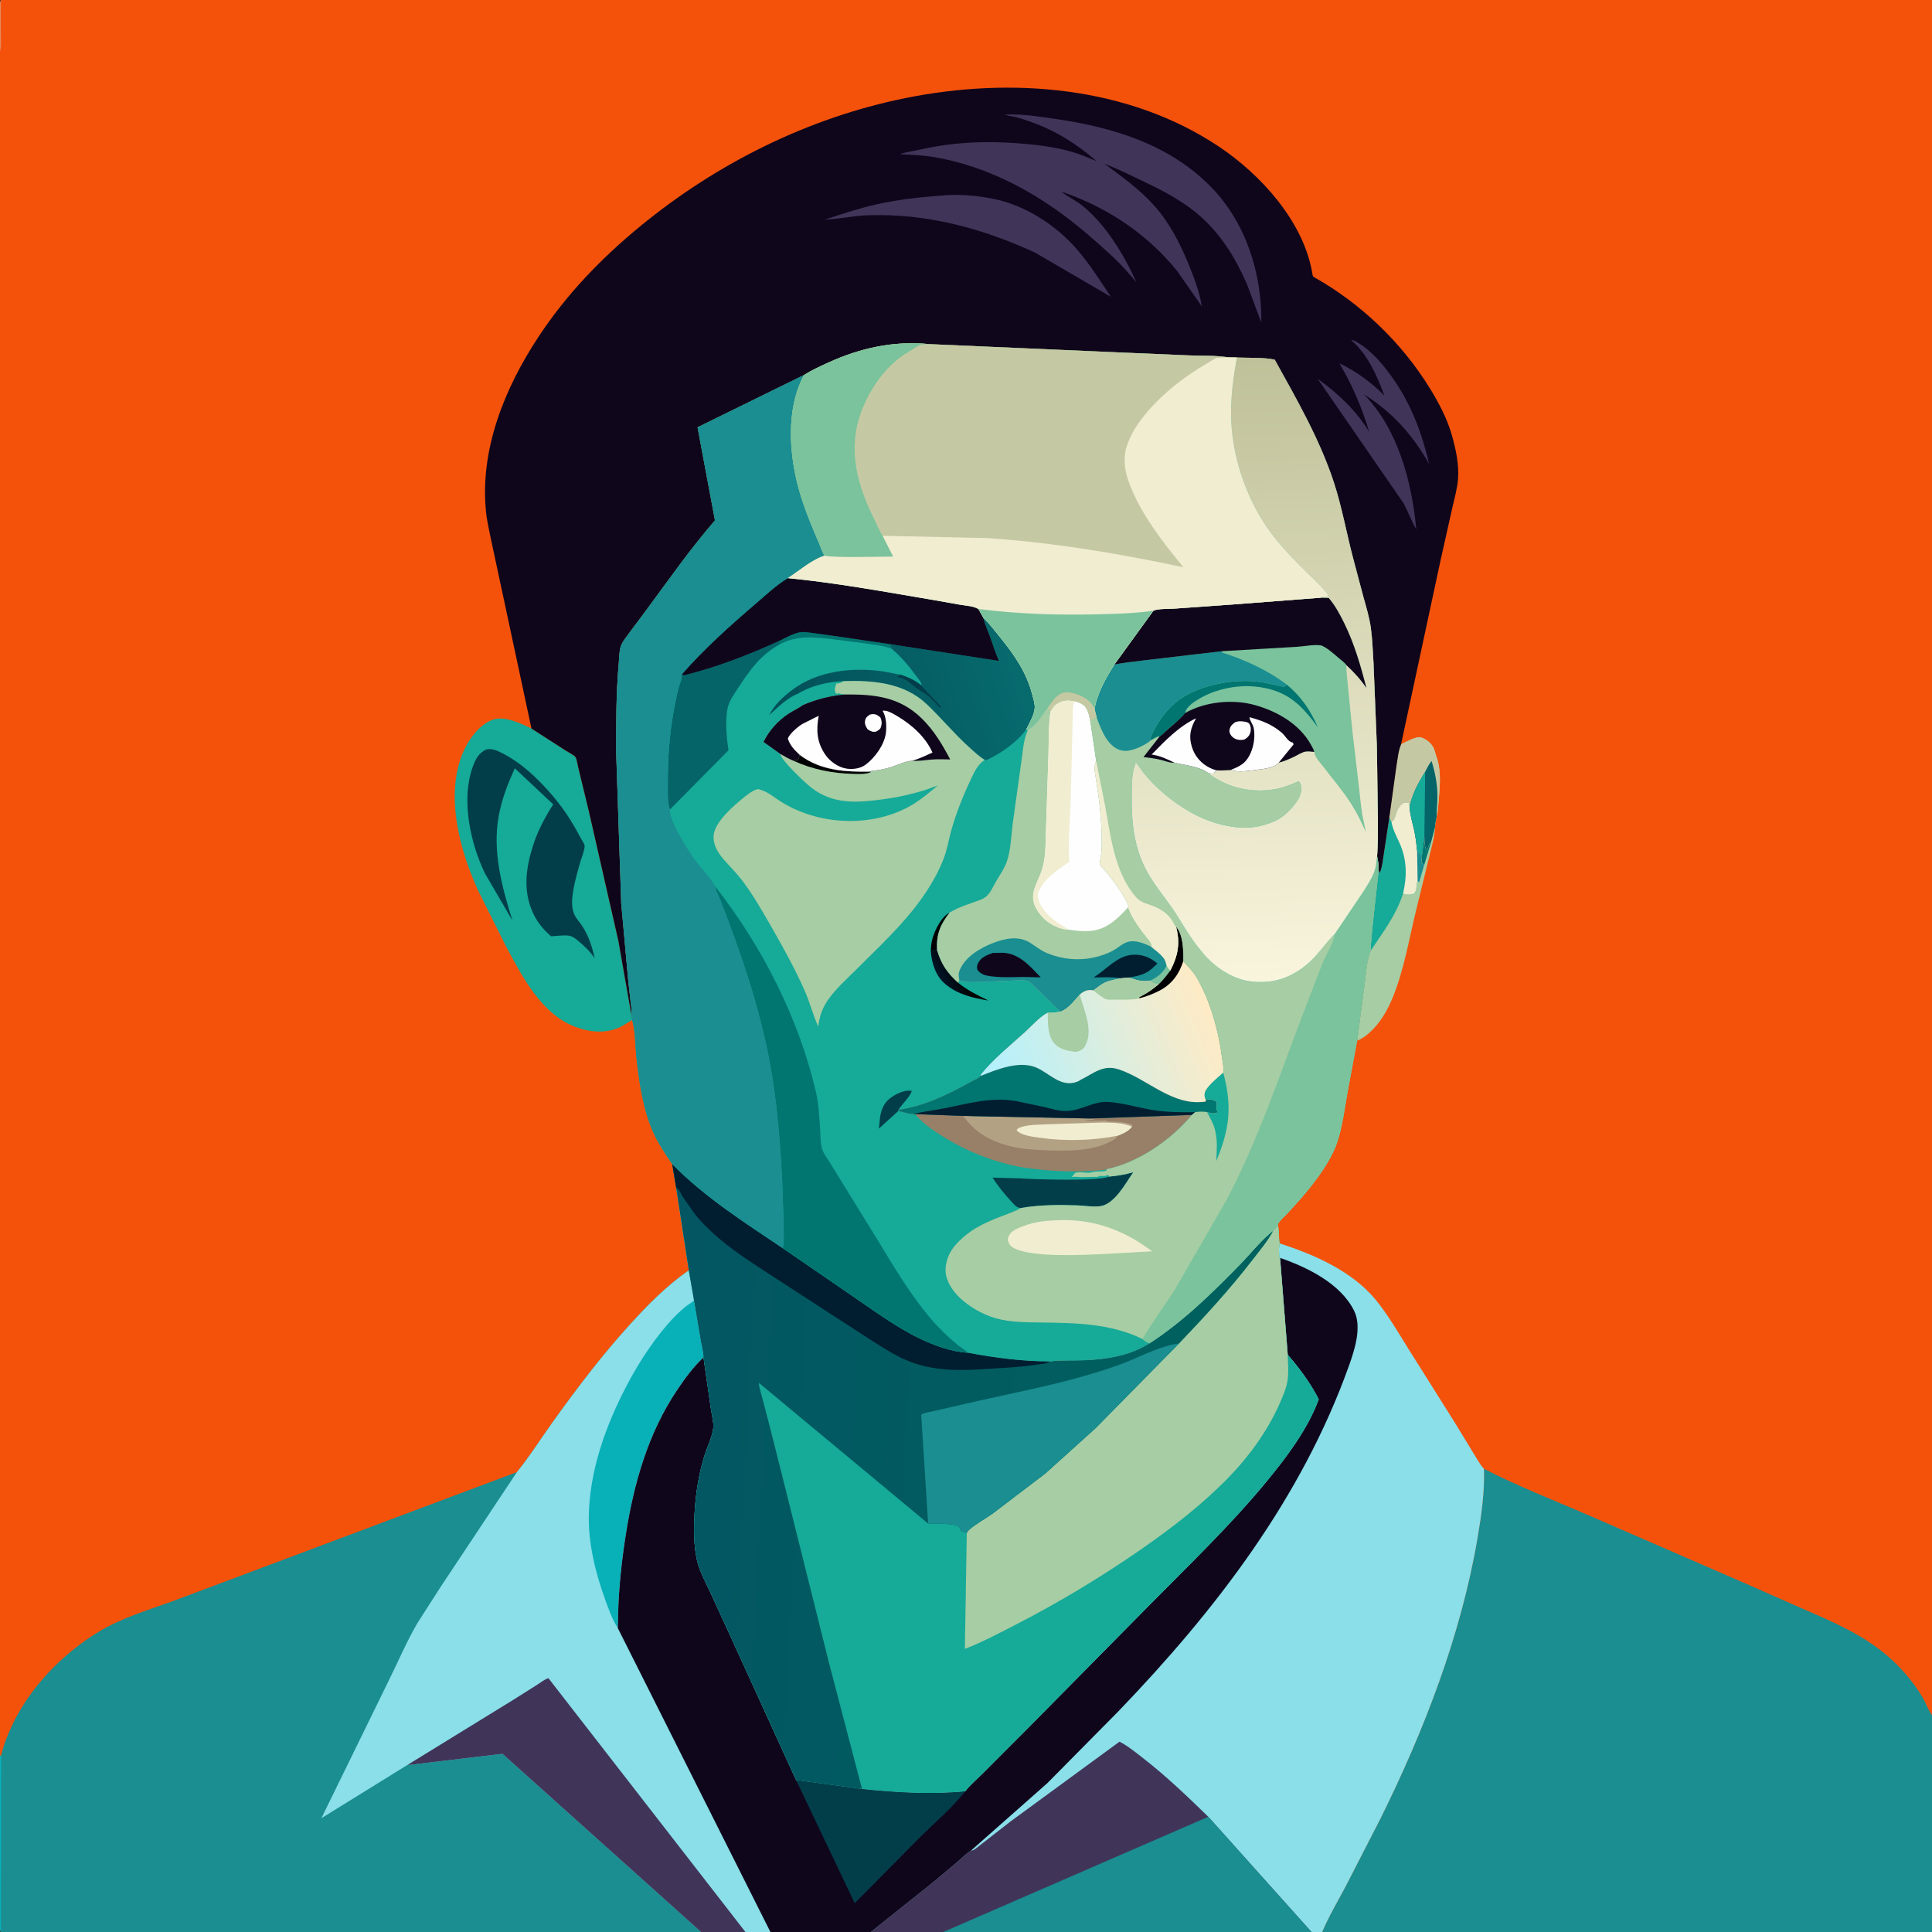 <svg version="1.1" xmlns="http://www.w3.org/2000/svg" style="display: block;" viewBox="0 0 2048 2048" width="1024" height="1024">
<rect x="0" y="0" width="2048" height="2048" fill="#333333" stroke="none"/>
<defs>
	<linearGradient id="Gradient1" gradientUnits="userSpaceOnUse" x1="704.527" y1="1574.59" x2="1319.84" y2="1605.44">
		<stop class="stop0" offset="0" stop-opacity="1" stop-color="rgb(3,86,98)"/>
		<stop class="stop1" offset="1" stop-opacity="1" stop-color="rgb(0,97,94)"/>
	</linearGradient>
	<linearGradient id="Gradient2" gradientUnits="userSpaceOnUse" x1="1017.46" y1="1028.43" x2="999.294" y2="1039.05">
		<stop class="stop0" offset="0" stop-opacity="1" stop-color="rgb(1,1,1)"/>
		<stop class="stop1" offset="1" stop-opacity="1" stop-color="rgb(1,19,37)"/>
	</linearGradient>
	<linearGradient id="Gradient3" gradientUnits="userSpaceOnUse" x1="840.676" y1="789.94" x2="1086.57" y2="716.742">
		<stop class="stop0" offset="0" stop-opacity="1" stop-color="rgb(2,79,88)"/>
		<stop class="stop1" offset="1" stop-opacity="1" stop-color="rgb(7,107,110)"/>
	</linearGradient>
	<linearGradient id="Gradient4" gradientUnits="userSpaceOnUse" x1="1286.88" y1="1078.82" x2="1053.07" y2="1173.68">
		<stop class="stop0" offset="0" stop-opacity="1" stop-color="rgb(255,235,197)"/>
		<stop class="stop1" offset="1" stop-opacity="1" stop-color="rgb(176,241,255)"/>
	</linearGradient>
	<linearGradient id="Gradient5" gradientUnits="userSpaceOnUse" x1="1315.66" y1="380.888" x2="1335.82" y2="1039.19">
		<stop class="stop0" offset="0" stop-opacity="1" stop-color="rgb(191,193,153)"/>
		<stop class="stop1" offset="1" stop-opacity="1" stop-color="rgb(249,245,221)"/>
	</linearGradient>
</defs>
<path transform="translate(0,0)" fill="rgb(244,82,10)" d="M 0 54.329 L -0.069 17.907 C -0.065 12.674 -1.163 4.778 1 0 L 2048 0 L 2048 1818.19 L 2048 2048 L 1401.54 2048 L 1390.24 2048 L 999.905 2048 L 923.119 2048 L 816.709 2048 L 790.201 2048 L 743.122 2048 L 1 2048 C -0.888 2044.47 -0.048 2038.83 -0.051 2034.8 L -0.054 2000.31 L 0 1860.98 L 0 54.329 z"/>
<path transform="translate(0,0)" fill="rgb(233,135,89)" d="M 0 54.329 L -0.069 17.907 C -0.065 12.674 -1.163 4.778 1 0 L 0.995 37.428 C 0.955 42.476 1.727 49.629 0 54.329 z"/>
<path transform="translate(0,0)" fill="rgb(166,205,163)" d="M 1485.2 788.995 C 1489.42 786.933 1501.41 780.252 1506.04 781.621 C 1511.88 783.343 1517.5 787.931 1519.96 793.5 L 1523.71 805.281 C 1527.69 818.57 1526.32 834.625 1525.05 848.267 C 1524.53 853.873 1524.41 860.086 1522.94 865.536 C 1522.27 869.191 1521.31 873.008 1521.19 876.722 C 1520.8 887.668 1517.44 898.166 1514.9 908.755 L 1501.8 962.243 C 1493.77 994.391 1488.55 1028.17 1475.72 1058.91 C 1470.36 1071.74 1462.78 1084.52 1452.48 1094 C 1448.61 1097.57 1443.57 1101.38 1438.6 1103.14 L 1446.44 1043.12 C 1448.01 1032.03 1448.45 1017.72 1453.1 1007.58 C 1451.83 1004.35 1460.7 931.341 1461.42 922.186 C 1461.7 923.281 1462.09 924.259 1462.5 925.307 C 1465.22 919.575 1465.8 912.028 1466.8 905.8 L 1472.77 866.32 L 1480.23 812.297 C 1481.56 804.607 1482.15 796.218 1485.2 788.995 z"/>
<path transform="translate(0,0)" fill="rgb(1,118,113)" d="M 1509.89 886.757 C 1510.07 891.988 1509.78 896.862 1512.51 901.5 L 1513.01 900.189 L 1514.57 896.232 C 1515.26 894.483 1515.78 893.781 1517.12 892.532 L 1509.64 917.186 L 1506.62 914.37 L 1506.76 910.393 L 1509.89 886.757 z"/>
<path transform="translate(0,0)" fill="rgb(22,170,152)" d="M 1475.05 871.366 C 1477.33 869.701 1477.88 868.655 1478.71 866.087 C 1480.21 861.422 1481.85 856.029 1485.66 852.71 C 1488.35 850.37 1490.21 850.764 1493.5 851.016 L 1494.26 854.845 C 1494.71 863.779 1497 870.887 1498.99 879.5 C 1500.66 886.778 1501.46 894.27 1502.2 901.691 C 1504.17 903.35 1504.33 904.033 1505.5 906 L 1506.41 907.071 L 1506.76 910.393 L 1506.62 914.37 L 1509.64 917.186 L 1504.48 935.027 L 1502.74 934.203 L 1501.84 936 L 1501.63 938.509 C 1501.42 942.319 1501.35 944.839 1498.45 947.5 C 1494.54 948.452 1491.1 948.904 1487.31 947.255 C 1479.86 970.239 1466.22 987.854 1453.1 1007.58 C 1451.83 1004.35 1460.7 931.341 1461.42 922.186 C 1461.7 923.281 1462.09 924.259 1462.5 925.307 C 1465.22 919.575 1465.8 912.028 1466.8 905.8 L 1472.77 866.32 L 1475.05 871.366 z"/>
<path transform="translate(0,0)" fill="rgb(241,237,209)" d="M 1475.05 871.366 C 1477.33 869.701 1477.88 868.655 1478.71 866.087 C 1480.21 861.422 1481.85 856.029 1485.66 852.71 C 1488.35 850.37 1490.21 850.764 1493.5 851.016 L 1494.26 854.845 C 1494.71 863.779 1497 870.887 1498.99 879.5 C 1500.66 886.778 1501.46 894.27 1502.2 901.691 C 1504.17 903.35 1504.33 904.033 1505.5 906 L 1506.41 907.071 L 1506.76 910.393 L 1506.62 914.37 L 1509.64 917.186 L 1504.48 935.027 L 1502.74 934.203 L 1501.84 936 L 1501.63 938.509 C 1501.42 942.319 1501.35 944.839 1498.45 947.5 C 1494.54 948.452 1491.1 948.904 1487.31 947.255 C 1491.72 928.076 1491.44 910.703 1483.14 892.659 C 1480.11 886.077 1476.59 879.453 1475.21 872.283 L 1475.05 871.366 z"/>
<path transform="translate(0,0)" fill="rgb(26,142,145)" d="M 1502.2 901.691 C 1504.17 903.35 1504.33 904.033 1505.5 906 L 1506.41 907.071 L 1506.76 910.393 L 1506.62 914.37 L 1509.64 917.186 L 1504.48 935.027 L 1502.74 934.203 L 1502.2 901.691 z"/>
<path transform="translate(0,0)" fill="rgb(197,201,163)" d="M 1485.2 788.995 C 1489.42 786.933 1501.41 780.252 1506.04 781.621 C 1511.88 783.343 1517.5 787.931 1519.96 793.5 L 1523.71 805.281 C 1527.69 818.57 1526.32 834.625 1525.05 848.267 C 1524.53 853.873 1524.41 860.086 1522.94 865.536 C 1522.27 869.191 1521.31 873.008 1521.19 876.722 L 1517.12 892.532 C 1515.78 893.781 1515.26 894.483 1514.57 896.232 L 1513.01 900.189 L 1512.51 901.5 C 1509.78 896.862 1510.07 891.988 1509.89 886.757 L 1506.76 910.393 L 1506.41 907.071 L 1505.5 906 C 1504.33 904.033 1504.17 903.35 1502.2 901.691 C 1501.46 894.27 1500.66 886.778 1498.99 879.5 C 1497 870.887 1494.71 863.779 1494.26 854.845 L 1493.5 851.016 C 1490.21 850.764 1488.35 850.37 1485.66 852.71 C 1481.85 856.029 1480.21 861.422 1478.71 866.087 C 1477.88 868.655 1477.33 869.701 1475.05 871.366 L 1472.77 866.32 L 1480.23 812.297 C 1481.56 804.607 1482.15 796.218 1485.2 788.995 z"/>
<path transform="translate(0,0)" fill="rgb(4,100,104)" d="M 1510.77 818.029 L 1514.5 810.981 L 1517.5 806.604 C 1521.13 818.339 1523.34 829.45 1523.73 841.797 C 1523.98 849.719 1522.79 857.639 1522.94 865.536 C 1522.27 869.191 1521.31 873.008 1521.19 876.722 L 1517.12 892.532 C 1515.78 893.781 1515.26 894.483 1514.57 896.232 L 1513.01 900.189 L 1512.51 901.5 C 1509.78 896.862 1510.07 891.988 1509.89 886.757 L 1506.76 910.393 L 1506.41 907.071 L 1505.5 906 C 1504.33 904.033 1504.17 903.35 1502.2 901.691 C 1501.46 894.27 1500.66 886.778 1498.99 879.5 C 1497 870.887 1494.71 863.779 1494.26 854.845 C 1497.37 840.845 1503.34 830.152 1510.77 818.029 z"/>
<path transform="translate(0,0)" fill="rgb(22,170,152)" d="M 1510.77 818.029 L 1509.89 886.757 L 1506.76 910.393 L 1506.41 907.071 L 1505.5 906 C 1504.33 904.033 1504.17 903.35 1502.2 901.691 C 1501.46 894.27 1500.66 886.778 1498.99 879.5 C 1497 870.887 1494.71 863.779 1494.26 854.845 C 1497.37 840.845 1503.34 830.152 1510.77 818.029 z"/>
<path transform="translate(0,0)" fill="rgb(22,170,152)" d="M 670.087 1081.24 L 658.236 1088.38 C 642.692 1095.87 626.102 1094.48 610.281 1088.68 C 574.172 1075.45 553.657 1035.33 536.537 1003.46 L 506.887 944.144 C 487.573 901.781 472.108 845.308 489.821 800 C 495.425 785.664 506.899 768.9 521.766 763.123 C 534.454 758.194 552.136 766.873 563.377 772.275 L 599.729 795.66 C 602.003 797.131 608.599 800.467 610.067 802.513 C 611.329 804.272 612.22 810.592 612.834 812.919 L 624.5 861.127 L 655.562 997.494 L 669.217 1075.19 C 669.051 1077.53 669.369 1079.01 670.087 1081.24 z"/>
<path transform="translate(0,0)" fill="rgb(2,62,74)" d="M 515.381 794.5 C 517.117 794.08 518.648 793.984 520.438 794.139 C 525.262 794.556 530.653 797.446 534.934 799.746 C 557.105 811.66 576.868 831.872 592.207 851.4 C 601.285 862.958 609.015 875.801 615.834 888.801 C 616.735 890.52 619.469 894.491 619.695 896.273 C 620.178 900.09 616.238 909.815 615.097 913.864 C 611.799 925.559 608.209 937.865 606.839 949.96 C 605.806 959.074 606.249 967.533 612.251 974.916 C 622.519 987.545 626.853 1000.11 630.416 1015.82 C 627.453 1011.56 624.348 1007.75 620.545 1004.22 C 616.573 1000.53 610.369 994.332 605.269 992.393 C 600.614 990.623 589.472 992.325 584.162 992.494 C 576.25 985.699 569.817 977.95 565.328 968.495 C 552.844 942.205 558.29 914.448 567.854 888.314 C 572.857 875.613 579.04 864.113 586.417 852.659 L 545.71 814.418 C 538.215 831.067 531.908 846.962 528.655 865 C 521.833 902.822 532.001 939.882 543.163 975.75 L 513.716 925.242 C 498.441 892.986 488.616 847.4 501.145 812.838 C 504.095 804.698 507.319 798.314 515.381 794.5 z"/>
<path transform="translate(0,0)" fill="rgb(26,142,145)" d="M 1573.05 1557.01 C 1608.36 1575.11 1645.7 1589.75 1682.13 1605.45 L 1856 1681.06 L 1912.98 1706.24 C 1944.08 1719.72 1973.78 1732.49 2000.03 1754.66 C 2014.8 1767.13 2028.22 1782.77 2038.06 1799.42 C 2041.45 1805.15 2044.15 1813.03 2048 1818.19 L 2048 2048 L 1401.54 2048 C 1408.56 2031.45 1417.92 2015.68 1426.35 1999.81 L 1463.24 1928.01 C 1509.64 1834.39 1548.77 1733.27 1566.3 1630 C 1570.31 1606.34 1573.95 1581.05 1573.05 1557.01 z"/>
<path transform="translate(0,0)" fill="rgb(16,6,28)" d="M 563.377 772.275 L 533.821 634.109 L 521.416 576.255 C 519.161 565.144 516.32 553.604 515.173 542.336 C 508.448 476.289 535.119 411.138 570.907 356.893 C 600.49 312.052 637.122 273.992 678.483 239.971 C 759.444 173.377 856.558 124.872 959.5 104.021 C 1071.12 81.412 1195.59 90.857 1292.32 155.551 C 1336.06 184.808 1380.14 233.251 1390.49 286.298 L 1391.16 290.088 C 1391.49 292.014 1391.3 291.165 1391.98 293.222 C 1442.12 321.231 1486.01 363.077 1516.04 412.143 C 1525.76 428.023 1534.32 444.323 1539.34 462.309 C 1543.29 476.459 1546.69 492.489 1545.62 507.236 C 1544.86 517.876 1541.68 528.651 1539.35 539.044 L 1526.88 594.74 L 1485.2 788.995 C 1482.15 796.218 1481.56 804.607 1480.23 812.297 L 1472.77 866.32 L 1466.8 905.8 C 1465.8 912.028 1465.22 919.575 1462.5 925.307 C 1462.09 924.259 1461.7 923.281 1461.42 922.186 C 1461.6 917.066 1460.83 912.666 1459.77 907.709 C 1460.95 894.218 1460.57 880.689 1460.64 867.161 L 1459.55 790.91 L 1455.98 702.613 C 1455.19 690.336 1454.82 677.899 1453.16 665.703 C 1451.59 654.239 1448.09 643.087 1445.04 631.961 L 1434.74 593.192 C 1427.57 566.383 1422.65 537.945 1414.04 511.629 C 1399 465.695 1374.56 423.325 1351.25 381.251 C 1339.04 378.652 1323.85 379.565 1311.21 378.979 L 1302.5 378.854 C 1289.03 376.602 1273.54 377.275 1259.79 376.707 L 1179.71 373.288 L 985.185 364.798 C 947.513 361.12 912.227 368.779 878.074 384.384 C 869.331 388.379 860.385 392.373 852.261 397.545 L 739.451 452.955 L 757.907 551.658 C 732.024 581.492 708.884 614.634 685.385 646.379 L 667.161 670.841 C 664.036 675.137 659.99 679.807 658.178 684.844 C 656.279 690.12 656.393 698.275 655.868 704 C 652.976 735.519 653.184 767.615 653.225 799.255 L 658.523 957.432 L 666.039 1040.4 L 668.72 1064.01 C 669.135 1067.65 670.117 1071.59 669.217 1075.19 L 655.562 997.494 L 624.5 861.127 L 612.834 812.919 C 612.22 810.592 611.329 804.272 610.067 802.513 C 608.599 800.467 602.003 797.131 599.729 795.66 L 563.377 772.275 z"/>
<path transform="translate(0,0)" fill="rgb(64,53,89)" d="M 1432.18 360.5 C 1434.89 360.213 1437.99 362.381 1440.28 363.798 C 1452.65 371.455 1462.13 382.051 1470.95 393.5 C 1493.77 423.125 1506.6 455.893 1514.99 492.033 C 1497.76 461.148 1475.7 436.613 1445.6 417.887 C 1481.91 454.383 1496.69 511.199 1501.29 560.957 C 1496.12 552.593 1492.75 542.307 1487.84 533.495 L 1396.83 401.56 C 1418.73 417.472 1437.02 434.612 1451.37 457.679 C 1443.63 431.904 1433.55 408.255 1419.83 385.107 C 1436.54 393.016 1453.82 405.46 1466.73 418.649 L 1467.57 419.515 C 1459.99 398.763 1449.44 374.849 1432.18 360.5 z"/>
<path transform="translate(0,0)" fill="rgb(64,53,89)" d="M 997.188 207.416 C 1015.13 205.443 1035.35 207.248 1053.02 210.779 C 1086.46 217.46 1119.03 238.443 1141.27 263.952 C 1154.83 279.502 1166.14 297.459 1177.58 314.623 L 1096.94 267.612 C 1040.84 241.841 981.863 225.984 919.688 228.197 C 904.352 228.742 889.453 232.188 874.26 232.856 C 892.035 227.019 909.701 221.053 927.975 216.905 C 950.788 211.727 973.883 209.083 997.188 207.416 z"/>
<path transform="translate(0,0)" fill="rgb(64,53,89)" d="M 1065.52 121.5 L 1067.01 121.374 C 1084.06 120.766 1102.83 123.691 1119.67 126.182 C 1180.58 135.189 1239.75 153.186 1283.82 198.295 C 1320.65 235.996 1337.64 289.72 1337.02 341.684 C 1336.66 341.466 1323.52 305.089 1321.5 300.502 C 1308.77 271.526 1292.34 245.272 1267.5 225.08 C 1250.18 211.004 1230.17 200.824 1210.11 191.289 C 1197.15 185.124 1183.9 178.637 1170.51 173.436 C 1189.31 187.247 1208.63 201.152 1224.16 218.719 C 1239.73 236.332 1250.97 258.14 1259.84 279.79 C 1265.8 294.35 1271.4 309.298 1274.05 324.84 L 1247.93 287.384 C 1215.9 247.726 1173.09 219.263 1124.89 203.105 C 1132.13 208.651 1140.49 212.497 1147.62 218.262 C 1172.35 238.254 1191.59 270.366 1204.6 299.101 L 1197.2 290.597 C 1184.22 275.422 1169.05 262.301 1153.97 249.287 C 1106.28 208.145 1050.33 176.082 987.487 166.107 C 976.329 164.336 965.115 164.21 953.875 163.372 C 960.229 161.17 967.686 160.317 974.292 158.806 C 1009.48 150.759 1044.55 149.14 1080.47 151.999 C 1099.26 153.495 1117.77 155.695 1135.95 160.883 C 1145.08 163.49 1153.83 167.28 1162.6 170.887 C 1141.71 152.951 1119.82 138.81 1093.77 129.567 C 1086.87 127.119 1079.66 124.409 1072.4 123.283 C 1070.58 123 1068.99 122.761 1067.25 122.137 L 1065.52 121.5 z"/>
<path transform="translate(0,0)" fill="rgb(26,142,145)" d="M 730.16 1346.58 L 735.691 1378.21 L 742.913 1421.42 C 743.784 1426.75 745.908 1433.56 745.724 1438.89 C 734.821 1449.17 726.289 1460.87 717.941 1473.25 C 686.735 1519.53 671.693 1573.33 663.207 1627.94 C 658.987 1655.09 656.053 1682.38 655.245 1709.86 L 654.959 1725.91 L 816.709 2048 L 790.201 2048 L 743.122 2048 L 1 2048 C -0.888 2044.47 -0.048 2038.83 -0.051 2034.8 L -0.054 2000.31 L 0 1860.98 L 1.225 1861 C 3.501 1850.34 7.978 1839.26 12.594 1829.41 C 31.55 1788.95 65.705 1753.64 103.772 1730.27 C 128.119 1715.32 155.936 1707.09 182.668 1697.46 L 249.098 1672.59 L 547.927 1560.51 C 561.603 1543.73 573.191 1525.18 585.804 1507.59 C 611.388 1471.91 638.105 1436.64 667.662 1404.14 C 686.904 1382.98 706.605 1363 730.16 1346.58 z"/>
<path transform="translate(0,0)" fill="rgb(8,176,184)" d="M 0 1860.98 L 1.225 1861 L 1 2048 C -0.888 2044.47 -0.048 2038.83 -0.051 2034.8 L -0.054 2000.31 L 0 1860.98 z"/>
<path transform="translate(0,0)" fill="rgb(138,223,233)" d="M 730.16 1346.58 L 735.691 1378.21 L 742.913 1421.42 C 743.784 1426.75 745.908 1433.56 745.724 1438.89 C 734.821 1449.17 726.289 1460.87 717.941 1473.25 C 686.735 1519.53 671.693 1573.33 663.207 1627.94 C 658.987 1655.09 656.053 1682.38 655.245 1709.86 L 654.959 1725.91 L 816.709 2048 L 790.201 2048 L 743.122 2048 L 532.578 1859.12 L 433.978 1870.85 L 432.019 1870.84 L 340.691 1927.37 L 411.886 1781.87 C 422 1761.43 430.975 1740.34 442.421 1720.6 L 467.095 1682.15 L 547.927 1560.51 C 561.603 1543.73 573.191 1525.18 585.804 1507.59 C 611.388 1471.91 638.105 1436.64 667.662 1404.14 C 686.904 1382.98 706.605 1363 730.16 1346.58 z"/>
<path transform="translate(0,0)" fill="rgb(8,176,184)" d="M 735.691 1378.21 L 742.913 1421.42 C 743.784 1426.75 745.908 1433.56 745.724 1438.89 C 734.821 1449.17 726.289 1460.87 717.941 1473.25 C 686.735 1519.53 671.693 1573.33 663.207 1627.94 C 658.987 1655.09 656.053 1682.38 655.245 1709.86 L 654.959 1725.91 C 649.05 1716.85 645.365 1706.24 641.691 1696.13 C 631.193 1667.22 623.381 1636.02 624.204 1605.03 C 625.37 1561.12 639.815 1518.13 659.094 1479.02 C 672.386 1452.05 688.377 1426.09 708.121 1403.31 C 713.942 1396.6 720.188 1390.49 727.026 1384.81 C 729.476 1382.78 733.007 1381.16 735.099 1378.95 L 735.691 1378.21 z"/>
<path transform="translate(0,0)" fill="rgb(64,53,89)" d="M 432.019 1870.84 L 544.67 1801.55 L 570.28 1785.35 C 573.61 1783.26 577.639 1779.91 581.388 1778.98 L 790.201 2048 L 743.122 2048 L 532.578 1859.12 L 433.978 1870.85 L 432.019 1870.84 z"/>
<path transform="translate(0,0)" fill="rgb(138,223,233)" d="M 712.565 1233.94 C 747.409 1269.3 788.749 1295.52 829.757 1323.08 L 898.535 1370.3 C 923.229 1387 948.092 1405.89 975 1418.84 C 990.227 1426.16 1009.07 1433.15 1026.06 1433.9 C 1054.44 1439.31 1084.28 1443.2 1113.21 1443.11 C 1125.28 1441.67 1137.71 1442.38 1149.85 1441.89 C 1173.42 1440.95 1198.35 1436.94 1218.52 1423.94 C 1254.42 1400.7 1285.19 1370.32 1314.93 1339.85 C 1326.09 1328.42 1337.22 1314.09 1349.73 1304.45 C 1351.47 1303.71 1353.21 1300.23 1354.34 1298.61 C 1356.45 1303.47 1354.92 1315.96 1357.04 1318.24 C 1393.46 1329.98 1433.16 1347.48 1458.08 1377.56 C 1471.37 1393.61 1482.38 1412.96 1493.47 1430.62 L 1541.68 1507.24 L 1562.39 1541.21 C 1565.72 1546.53 1568.73 1552.42 1573.05 1557.01 C 1573.95 1581.05 1570.31 1606.34 1566.3 1630 C 1548.77 1733.27 1509.64 1834.39 1463.24 1928.01 L 1426.35 1999.81 C 1417.92 2015.68 1408.56 2031.45 1401.54 2048 L 1390.24 2048 L 999.905 2048 L 923.119 2048 L 816.709 2048 L 654.959 1725.91 L 655.245 1709.86 C 656.053 1682.38 658.987 1655.09 663.207 1627.94 C 671.693 1573.33 686.735 1519.53 717.941 1473.25 C 726.289 1460.87 734.821 1449.17 745.724 1438.89 C 745.908 1433.56 743.784 1426.75 742.913 1421.42 L 735.691 1378.21 L 730.16 1346.58 L 716.75 1258.86 L 712.565 1233.94 z"/>
<path transform="translate(0,0)" fill="rgb(64,53,89)" d="M 1029.36 1961.63 C 1032.27 1961.58 1033.5 1960.11 1035.76 1958.45 L 1071.06 1930.92 L 1186.73 1846.23 C 1195.99 1851.03 1204.66 1858.22 1212.89 1864.64 C 1236.98 1883.44 1258.98 1904.56 1280.84 1925.85 L 1390.24 2048 L 999.905 2048 L 923.119 2048 L 989.5 1995.01 L 1013.33 1975.09 C 1018.5 1970.62 1023.6 1965.31 1029.36 1961.63 z"/>
<path transform="translate(0,0)" fill="rgb(26,142,145)" d="M 1280.84 1925.85 L 1390.24 2048 L 999.905 2048 L 1280.84 1925.85 z"/>
<path transform="translate(0,0)" fill="rgb(16,6,28)" d="M 1356.91 1333.41 C 1385.88 1343.4 1421.33 1360.72 1435.49 1389.66 C 1443.74 1406.53 1436.13 1430.41 1430.19 1447.07 C 1379.83 1588.43 1288.24 1707.31 1185.21 1814.4 L 1110.05 1890.38 L 1029.36 1961.63 C 1023.6 1965.31 1018.5 1970.62 1013.33 1975.09 L 989.5 1995.01 L 923.119 2048 L 816.709 2048 L 654.959 1725.91 L 655.245 1709.86 C 656.053 1682.38 658.987 1655.09 663.207 1627.94 C 671.693 1573.33 686.735 1519.53 717.941 1473.25 C 726.289 1460.87 734.821 1449.17 745.724 1438.89 L 753.76 1494.39 C 754.606 1500.43 756.755 1508.12 756.081 1514.03 C 755.037 1523.16 749.53 1534.22 746.746 1543.23 C 740.935 1562.05 737.84 1581.02 736.522 1600.64 C 735.342 1618.22 735.039 1639.78 739.595 1656.78 C 742.354 1667.08 748.05 1677.25 752.511 1686.92 L 774.454 1734.75 L 843.86 1886.86 L 913.804 1896.39 C 949.797 1900.13 987.053 1902.33 1023.16 1898.88 C 1028.33 1892.04 1036.29 1885.43 1042.39 1879.27 L 1091.18 1830.37 L 1217.01 1702.93 C 1259.94 1659.34 1304.35 1617.04 1343.24 1569.7 C 1364.33 1544.04 1386.41 1514.7 1397.92 1483.32 C 1389.5 1466.64 1377.36 1450.2 1365.06 1436.11 L 1356.91 1333.41 z"/>
<path transform="translate(0,0)" fill="rgb(2,62,74)" d="M 843.86 1886.86 L 913.804 1896.39 C 949.797 1900.13 987.053 1902.33 1023.16 1898.88 C 1009.7 1915.97 991.862 1931.17 976.344 1946.45 L 906.042 2017.48 L 843.86 1886.86 z"/>
<path transform="translate(0,0)" fill="rgb(22,170,152)" d="M 712.565 1233.94 C 747.409 1269.3 788.749 1295.52 829.757 1323.08 L 898.535 1370.3 C 923.229 1387 948.092 1405.89 975 1418.84 C 990.227 1426.16 1009.07 1433.15 1026.06 1433.9 C 1054.44 1439.31 1084.28 1443.2 1113.21 1443.11 C 1125.28 1441.67 1137.71 1442.38 1149.85 1441.89 C 1173.42 1440.95 1198.35 1436.94 1218.52 1423.94 C 1254.42 1400.7 1285.19 1370.32 1314.93 1339.85 C 1326.09 1328.42 1337.22 1314.09 1349.73 1304.45 C 1351.47 1303.71 1353.21 1300.23 1354.34 1298.61 C 1356.45 1303.47 1354.92 1315.96 1357.04 1318.24 C 1355.01 1322.45 1355.95 1327.88 1356.15 1332.46 L 1356.91 1333.41 L 1365.06 1436.11 C 1377.36 1450.2 1389.5 1466.64 1397.92 1483.32 C 1386.41 1514.7 1364.33 1544.04 1343.24 1569.7 C 1304.35 1617.04 1259.94 1659.34 1217.01 1702.93 L 1091.18 1830.37 L 1042.39 1879.27 C 1036.29 1885.43 1028.33 1892.04 1023.16 1898.88 C 987.053 1902.33 949.797 1900.13 913.804 1896.39 L 843.86 1886.86 L 774.454 1734.75 L 752.511 1686.92 C 748.05 1677.25 742.354 1667.08 739.595 1656.78 C 735.039 1639.78 735.342 1618.22 736.522 1600.64 C 737.84 1581.02 740.935 1562.05 746.746 1543.23 C 749.53 1534.22 755.037 1523.16 756.081 1514.03 C 756.755 1508.12 754.606 1500.43 753.76 1494.39 L 745.724 1438.89 C 745.908 1433.56 743.784 1426.75 742.913 1421.42 L 735.691 1378.21 L 730.16 1346.58 L 716.75 1258.86 L 712.565 1233.94 z"/>
<path transform="translate(0,0)" fill="rgb(166,205,163)" d="M 1354.34 1298.61 C 1356.45 1303.47 1354.92 1315.96 1357.04 1318.24 C 1355.01 1322.45 1355.95 1327.88 1356.15 1332.46 L 1356.91 1333.41 L 1365.06 1436.11 C 1365.19 1445.01 1366.24 1455.11 1364.79 1463.87 C 1363.38 1472.39 1359.46 1481.17 1355.93 1489.04 C 1343.27 1517.24 1324.15 1543.74 1302.64 1565.86 C 1274.09 1595.21 1242.52 1619.52 1208.96 1642.79 C 1167.07 1671.82 1123.55 1698.03 1078.25 1721.4 C 1060.22 1730.7 1041.71 1740.61 1022.79 1747.91 L 1024.84 1625 C 1025.39 1623.76 1025.97 1622.81 1027 1621.87 C 1034.15 1615.35 1044.42 1610.02 1052.43 1604.26 L 1108.04 1561.93 L 1161.32 1513.89 L 1249.67 1424.19 C 1277.24 1395.41 1303.69 1366.6 1328.05 1335 C 1335.69 1325.1 1343.82 1315.53 1349.73 1304.45 C 1351.47 1303.71 1353.21 1300.23 1354.34 1298.61 z"/>
<path transform="translate(0,0)" fill="url(#Gradient1)" d="M 712.565 1233.94 C 747.409 1269.3 788.749 1295.52 829.757 1323.08 L 898.535 1370.3 C 923.229 1387 948.092 1405.89 975 1418.84 C 990.227 1426.16 1009.07 1433.15 1026.06 1433.9 C 1054.44 1439.31 1084.28 1443.2 1113.21 1443.11 C 1125.28 1441.67 1137.71 1442.38 1149.85 1441.89 C 1173.42 1440.95 1198.35 1436.94 1218.52 1423.94 C 1254.42 1400.7 1285.19 1370.32 1314.93 1339.85 C 1326.09 1328.42 1337.22 1314.09 1349.73 1304.45 C 1343.82 1315.53 1335.69 1325.1 1328.05 1335 C 1303.69 1366.6 1277.24 1395.41 1249.67 1424.19 L 1161.32 1513.89 L 1108.04 1561.93 L 1052.43 1604.26 C 1044.42 1610.02 1034.15 1615.35 1027 1621.87 C 1025.97 1622.81 1025.39 1623.76 1024.84 1625 C 1022.59 1624.58 1020.92 1624.1 1018.89 1623.04 C 1018.36 1621.53 1017.86 1619.65 1016.59 1618.57 C 1011.62 1614.32 990.998 1615.51 983.843 1614.88 L 983.028 1614.35 L 804.463 1465.9 C 804.572 1470.63 806.487 1475.93 807.686 1480.52 L 814.499 1506.43 L 828.953 1563.5 L 879.088 1764 L 913.804 1896.39 L 843.86 1886.86 L 774.454 1734.75 L 752.511 1686.92 C 748.05 1677.25 742.354 1667.08 739.595 1656.78 C 735.039 1639.78 735.342 1618.22 736.522 1600.64 C 737.84 1581.02 740.935 1562.05 746.746 1543.23 C 749.53 1534.22 755.037 1523.16 756.081 1514.03 C 756.755 1508.12 754.606 1500.43 753.76 1494.39 L 745.724 1438.89 C 745.908 1433.56 743.784 1426.75 742.913 1421.42 L 735.691 1378.21 L 730.16 1346.58 L 716.75 1258.86 L 712.565 1233.94 z"/>
<path transform="translate(0,0)" fill="rgb(1,30,49)" d="M 712.565 1233.94 C 747.409 1269.3 788.749 1295.52 829.757 1323.08 L 898.535 1370.3 C 923.229 1387 948.092 1405.89 975 1418.84 C 990.227 1426.16 1009.07 1433.15 1026.06 1433.9 C 1054.44 1439.31 1084.28 1443.2 1113.21 1443.11 C 1109.73 1445.69 1102.99 1445.92 1098.7 1446.6 C 1079.33 1449.66 1058.44 1450.24 1038.81 1451.55 C 1015.43 1453.11 991.4 1452.61 969 1445.05 C 952.341 1439.43 937.29 1429.47 922.548 1420.08 L 871.286 1386.87 L 813 1349 C 794.006 1336.68 774.735 1324.14 757.83 1308.99 C 749.973 1301.95 742.118 1294.28 735.755 1285.86 L 723.737 1268.62 C 721.889 1265.73 720.814 1262.05 718.087 1259.86 L 716.75 1258.86 L 712.565 1233.94 z"/>
<path transform="translate(0,0)" fill="rgb(26,142,145)" d="M 983.843 1614.88 L 976.52 1499.77 C 978.51 1497.61 987.486 1496.36 990.606 1495.59 L 1039.61 1484.37 C 1080.09 1475.36 1121.92 1467.25 1161.54 1454.99 C 1173.15 1451.4 1184.74 1447.62 1196 1443.02 C 1213.61 1435.82 1230.6 1426.64 1249.67 1424.19 L 1161.32 1513.89 L 1108.04 1561.93 L 1052.43 1604.26 C 1044.42 1610.02 1034.15 1615.35 1027 1621.87 C 1025.97 1622.81 1025.39 1623.76 1024.84 1625 C 1022.59 1624.58 1020.92 1624.1 1018.89 1623.04 C 1018.36 1621.53 1017.86 1619.65 1016.59 1618.57 C 1011.62 1614.32 990.998 1615.51 983.843 1614.88 z"/>
<path transform="translate(0,0)" fill="rgb(22,170,152)" d="M 852.261 397.545 C 860.385 392.373 869.331 388.379 878.074 384.384 C 912.227 368.779 947.513 361.12 985.185 364.798 L 1179.71 373.288 L 1259.79 376.707 C 1273.54 377.275 1289.03 376.602 1302.5 378.854 L 1311.21 378.979 C 1323.85 379.565 1339.04 378.652 1351.25 381.251 C 1374.56 423.325 1399 465.695 1414.04 511.629 C 1422.65 537.945 1427.57 566.383 1434.74 593.192 L 1445.04 631.961 C 1448.09 643.087 1451.59 654.239 1453.16 665.703 C 1454.82 677.899 1455.19 690.336 1455.98 702.613 L 1459.55 790.91 L 1460.64 867.161 C 1460.57 880.689 1460.95 894.218 1459.77 907.709 C 1460.83 912.666 1461.6 917.066 1461.42 922.186 C 1460.7 931.341 1451.83 1004.35 1453.1 1007.58 C 1448.45 1017.72 1448.01 1032.03 1446.44 1043.12 L 1438.6 1103.14 L 1428.08 1159.73 C 1424.45 1180.03 1422 1203.88 1412.71 1222.41 C 1400.86 1246.02 1382.4 1267.31 1364.46 1286.5 C 1361.59 1289.56 1355.45 1294.68 1354.34 1298.61 C 1353.21 1300.23 1351.47 1303.71 1349.73 1304.45 C 1337.22 1314.09 1326.09 1328.42 1314.93 1339.85 C 1285.19 1370.32 1254.42 1400.7 1218.52 1423.94 C 1198.35 1436.94 1173.42 1440.95 1149.85 1441.89 C 1137.71 1442.38 1125.28 1441.67 1113.21 1443.11 C 1084.28 1443.2 1054.44 1439.31 1026.06 1433.9 C 1009.07 1433.15 990.227 1426.16 975 1418.84 C 948.092 1405.89 923.229 1387 898.535 1370.3 L 829.757 1323.08 C 788.749 1295.52 747.409 1269.3 712.565 1233.94 C 704.905 1222.82 697.414 1211.61 691.991 1199.19 C 681.443 1175.03 677.31 1146.1 674.563 1120.04 C 673.296 1108.02 673.508 1094.46 670.516 1082.82 L 670.087 1081.24 C 669.369 1079.01 669.051 1077.53 669.217 1075.19 C 670.117 1071.59 669.135 1067.65 668.72 1064.01 L 666.039 1040.4 L 658.523 957.432 L 653.225 799.255 C 653.184 767.615 652.976 735.519 655.868 704 C 656.393 698.275 656.279 690.12 658.178 684.844 C 659.99 679.807 664.036 675.137 667.161 670.841 L 685.385 646.379 C 708.884 614.634 732.024 581.492 757.907 551.658 L 739.451 452.955 L 852.261 397.545 z"/>
<path transform="translate(0,0)" fill="rgb(0,0,2)" d="M 986.738 1008.54 C 986.785 1003.37 987.271 998.954 988.778 993.986 C 991.552 984.844 997.872 971.956 1006.7 967.307 C 996.731 980.133 992.401 990.546 993.324 1007 L 986.738 1008.54 z"/>
<path transform="translate(0,0)" fill="rgb(1,118,113)" d="M 826.033 679.398 C 832.917 676.165 841.515 671.008 849.167 670.125 C 853.056 669.676 857.362 670.539 861.247 670.992 L 887.218 674.58 L 943.552 682.863 L 945.341 687.813 C 937.632 684.536 927.994 683.699 919.741 682.361 L 878.5 677.043 C 868.046 675.99 855.79 674.877 845.403 676.652 L 844 676.911 C 837.849 677.958 832.676 679.925 827.107 682.725 L 826.033 679.398 z"/>
<path transform="translate(0,0)" fill="rgb(2,62,74)" d="M 952.032 1177.9 L 931.652 1196.33 L 932.99 1183.5 C 934.668 1174.37 937.835 1167.74 945.877 1162.49 C 951.519 1158.8 959.617 1154.99 966.5 1156.4 C 964.987 1162.3 956.084 1170.62 952.388 1176.38 L 952.032 1177.9 z"/>
<path transform="translate(0,0)" fill="url(#Gradient2)" d="M 993.324 1007 C 997.587 1021.94 1004.05 1031.17 1015.33 1041.5 C 1024.92 1049.49 1036.63 1055.16 1047.79 1060.61 C 1031.25 1057.87 1015.57 1054.35 1002.28 1043.33 C 991.932 1034.75 987.683 1021.46 986.738 1008.54 L 993.324 1007 z"/>
<path transform="translate(0,0)" fill="rgb(2,62,74)" d="M 1175.69 1247.25 C 1184.44 1246.47 1192.9 1245.05 1201.34 1242.6 C 1193.15 1254.3 1181.63 1276.45 1166.31 1278.62 C 1158.8 1279.69 1149.47 1277.99 1141.75 1277.73 C 1121.78 1277.06 1101.98 1277.12 1082.22 1280.54 L 1080.45 1280.3 C 1077.22 1279.66 1074.54 1276.31 1072.39 1274 C 1064.89 1265.96 1058.05 1257.59 1052.11 1248.32 L 1078.89 1249.05 L 1079.83 1248.99 C 1095.54 1250.27 1164.39 1252.38 1175.69 1247.25 z"/>
<path transform="translate(0,0)" fill="rgb(4,100,104)" d="M 722.725 714.837 L 725.045 715.861 C 759.528 707.459 793.767 694.118 826.033 679.398 L 827.107 682.725 C 806.614 693.566 794.349 710.866 782.093 729.824 C 778.4 735.537 774.001 741.444 771.996 748 C 768.145 760.594 770.094 782.145 772.255 795.27 L 710.266 858.007 L 709.868 857.226 C 707.446 851.126 707.993 840.571 707.925 833.98 C 707.632 805.684 709.486 777.307 714.943 749.5 C 716.718 740.457 718.377 731.032 721.568 722.378 C 722.117 720.889 722.675 719.842 722.641 718.228 C 722.616 717.041 722.604 716.034 722.725 714.837 z"/>
<path transform="translate(0,0)" fill="url(#Gradient3)" d="M 1042.37 654.732 C 1048.9 661.046 1054.41 668.376 1060.11 675.426 C 1075.21 694.111 1088.09 712.461 1094.2 736 C 1095.3 740.247 1096.89 745.137 1096.92 749.5 C 1096.96 756.791 1091.39 766.23 1088.16 772.745 C 1078.61 786.529 1060.56 798.925 1045.52 805.851 L 1043.83 805.584 C 1037.83 801.865 1032.55 796.821 1027.32 792.111 C 1011.32 777.711 997.833 761.153 982.27 746.434 C 958.243 723.711 925.458 721.057 894.159 722.035 C 877.732 722.583 859.604 726.854 845.47 735.562 C 834.795 739.552 823.718 750.417 815.449 758.018 C 820.738 747.143 830.16 738.649 839.658 731.431 C 866.236 711.232 902.83 707.123 935.247 711.579 L 954.806 715.25 C 962.787 717.988 970.24 721.17 976.728 726.702 L 976.817 725.568 C 976.57 722.974 973.211 719.191 971.637 717.049 C 963.72 706.275 955.594 696.471 945.341 687.813 L 943.552 682.863 L 1059 700.612 C 1055.23 692.262 1052.46 683.204 1049.33 674.586 C 1047.05 668.302 1044.05 662.043 1042.54 655.527 L 1042.37 654.732 z"/>
<path transform="translate(0,0)" fill="rgb(2,62,74)" d="M 954.806 715.25 C 962.787 717.988 970.24 721.17 976.728 726.702 C 976.876 727.483 994.727 745.822 997.333 749 L 996.5 750.49 C 992.303 746.168 988.104 741.319 983.503 737.445 C 979.741 734.276 975.011 732.161 971.06 729.15 C 964.698 724.301 960.205 719.205 951.735 717.748 L 949.941 717.5 C 951.474 717.248 952.165 716.946 953.532 716.094 L 954.806 715.25 z"/>
<path transform="translate(0,0)" fill="rgb(16,6,28)" d="M 835.119 612.823 C 885.975 617.795 936.219 627.008 986.56 635.509 L 1017.87 641.043 C 1023.57 642.013 1032.21 642.431 1037.17 645.573 L 1042.37 654.732 L 1042.54 655.527 C 1044.05 662.043 1047.05 668.302 1049.33 674.586 C 1052.46 683.204 1055.23 692.262 1059 700.612 L 943.552 682.863 L 887.218 674.58 L 861.247 670.992 C 857.362 670.539 853.056 669.676 849.167 670.125 C 841.515 671.008 832.917 676.165 826.033 679.398 C 793.767 694.118 759.528 707.459 725.045 715.861 L 722.725 714.837 C 746.41 687.631 774.724 662.451 802.094 638.977 C 812.446 630.099 823.406 619.756 835.119 612.823 z"/>
<path transform="translate(0,0)" fill="rgb(1,118,113)" d="M 829.757 1323.08 C 831.35 1314.6 830.724 1305.16 830.612 1296.53 L 829.216 1253.01 C 826.979 1211.17 823.836 1169.26 816.268 1127.99 C 805.292 1068.14 785.214 1009.53 763.118 952.995 C 761.633 949.195 758.188 943.914 758.472 940.006 C 807.813 1003.35 846.515 1078.76 864.868 1157.29 C 868.019 1170.78 868.505 1184.76 869.449 1198.52 C 869.852 1204.39 869.606 1212.3 871.411 1217.87 C 872.965 1222.67 876.764 1227.72 879.478 1232.04 L 894.669 1256.69 L 931.476 1316.35 C 948.091 1343.83 964.796 1371.64 985.363 1396.36 C 993.872 1406.59 1004.44 1416.85 1014.69 1425.32 C 1018.34 1428.34 1022.59 1430.7 1026.06 1433.9 C 1009.07 1433.15 990.227 1426.16 975 1418.84 C 948.092 1405.89 923.229 1387 898.535 1370.3 L 829.757 1323.08 z"/>
<path transform="translate(0,0)" fill="rgb(166,205,163)" d="M 1113.71 753.696 C 1115.43 750.586 1117.04 748.083 1120.01 746.016 C 1126.42 741.542 1132.43 741.799 1139.81 743.188 C 1145.96 745.295 1149.91 746.815 1152.79 753.042 C 1154.38 756.491 1154.91 760.407 1155.72 764.093 L 1162 806.825 C 1158.96 812.221 1160.84 820.034 1161.81 825.934 C 1165.28 847.013 1167.82 869.168 1167.94 890.539 C 1167.97 895.764 1167.88 900.952 1167.24 906.143 C 1166.98 908.303 1165.4 914.594 1165.98 916.411 C 1166.63 918.398 1172.08 923.383 1173.64 925.405 C 1181.55 935.635 1192.12 948.865 1196.48 960.939 L 1195.68 961.921 C 1199.34 973.156 1209.93 987.363 1217.63 996.479 C 1219.84 999.086 1220.33 1000.44 1220.71 1003.84 C 1224.87 1007.2 1229.46 1010.62 1232.89 1014.73 C 1235.21 1017.36 1235.76 1019.95 1236.63 1023.29 C 1237.66 1025.79 1238.7 1026.96 1240.57 1028.82 C 1236.75 1034.06 1233.01 1038.82 1228.32 1043.32 C 1224.53 1042.63 1221.44 1042.49 1218.8 1039.49 C 1214.29 1040.93 1205.88 1039.5 1201.5 1037.86 C 1197.71 1036.44 1195.9 1036.51 1191.82 1036.82 L 1188.36 1037.01 C 1182.79 1038.32 1176.44 1039.26 1171.26 1041.67 C 1166.91 1043.69 1162.88 1047.11 1159.04 1049.99 C 1155.26 1048.91 1151.44 1049.77 1148.01 1051.71 C 1146.58 1052.52 1145.66 1053.29 1144.56 1054.48 C 1138.68 1060.95 1132.44 1069.58 1124.04 1072.56 L 1098.92 1048.09 C 1096.58 1045.86 1092.09 1040.76 1088.95 1039.8 C 1085.06 1038.6 1078.64 1039.31 1074.55 1039.42 L 1036.33 1040.95 C 1031.84 1040.96 1026.35 1041.48 1022.02 1040.37 C 1020.16 1039.89 1018.88 1039.86 1016.96 1039.94 L 1015.33 1041.5 C 1004.05 1031.17 997.587 1021.94 993.324 1007 C 992.401 990.546 996.731 980.133 1006.7 967.307 C 1017.57 960.901 1027.48 958.248 1039 953.922 C 1048.51 950.355 1050.44 943.94 1055.07 935.741 C 1059.27 928.303 1064.62 921.012 1067.41 912.885 C 1071.51 900.933 1071.82 886.134 1073.45 873.592 L 1082.68 807.157 C 1084.31 796.365 1084.84 784.247 1089.46 774.243 C 1095.37 770.603 1100.57 765.116 1104.29 759.314 L 1110.29 750.928 L 1113.71 753.696 z"/>
<path transform="translate(0,0)" fill="rgb(26,142,145)" d="M 1016.96 1039.94 L 1016.67 1037.48 C 1016.09 1033.69 1015.89 1031.71 1017.48 1028.03 C 1023.48 1014.08 1039.15 1004.83 1052.73 999.615 C 1065.62 994.665 1079.86 991.664 1092.2 999.522 C 1097.83 1003.11 1103.09 1007.44 1109.27 1010.06 C 1131.62 1019.54 1156.75 1019.14 1178.53 1008.38 C 1184.16 1005.61 1189.09 1000.55 1195.02 998.602 C 1203.25 995.9 1213.41 1000.15 1220.71 1003.84 C 1224.87 1007.2 1229.46 1010.62 1232.89 1014.73 C 1235.21 1017.36 1235.76 1019.95 1236.63 1023.29 C 1237.66 1025.79 1238.7 1026.96 1240.57 1028.82 C 1236.75 1034.06 1233.01 1038.82 1228.32 1043.32 C 1224.53 1042.63 1221.44 1042.49 1218.8 1039.49 C 1214.29 1040.93 1205.88 1039.5 1201.5 1037.86 C 1197.71 1036.44 1195.9 1036.51 1191.82 1036.82 L 1188.36 1037.01 C 1182.79 1038.32 1176.44 1039.26 1171.26 1041.67 C 1166.91 1043.69 1162.88 1047.11 1159.04 1049.99 C 1155.26 1048.91 1151.44 1049.77 1148.01 1051.71 C 1146.58 1052.52 1145.66 1053.29 1144.56 1054.48 C 1138.68 1060.95 1132.44 1069.58 1124.04 1072.56 L 1098.92 1048.09 C 1096.58 1045.86 1092.09 1040.76 1088.95 1039.8 C 1085.06 1038.6 1078.64 1039.31 1074.55 1039.42 L 1036.33 1040.95 C 1031.84 1040.96 1026.35 1041.48 1022.02 1040.37 C 1020.16 1039.89 1018.88 1039.86 1016.96 1039.94 z"/>
<path transform="translate(0,0)" fill="rgb(122,195,156)" d="M 1236.63 1023.29 C 1237.66 1025.79 1238.7 1026.96 1240.57 1028.82 C 1236.75 1034.06 1233.01 1038.82 1228.32 1043.32 C 1224.53 1042.63 1221.44 1042.49 1218.8 1039.49 L 1221.35 1038.44 C 1227.3 1035.64 1234.45 1029.62 1236.63 1023.29 z"/>
<path transform="translate(0,0)" fill="rgb(1,30,49)" d="M 1188.36 1037.01 C 1178.9 1035.44 1168.8 1036.09 1159.22 1036.09 C 1172.61 1028.08 1183.77 1013.45 1200.14 1012.12 C 1210.43 1011.29 1219.21 1014.76 1226.89 1021.41 C 1223.75 1024.31 1220.52 1027.61 1216.93 1029.93 C 1209.99 1034.42 1199.92 1035.81 1191.82 1036.82 L 1188.36 1037.01 z"/>
<path transform="translate(0,0)" fill="rgb(16,6,28)" d="M 1052.42 1010.17 L 1062.28 1009.96 C 1080.17 1010.21 1091.85 1024.2 1103.24 1036.02 L 1084.75 1035.61 C 1072.99 1035.82 1061.19 1036.36 1049.49 1034.77 C 1043.91 1034.01 1039.48 1032.63 1036.03 1028 C 1035.41 1025.25 1035.49 1023.72 1036.69 1021.22 C 1039.76 1014.84 1046.09 1012.34 1052.42 1010.17 z"/>
<path transform="translate(0,0)" fill="rgb(254,254,254)" d="M 1113.71 753.696 C 1115.43 750.586 1117.04 748.083 1120.01 746.016 C 1126.42 741.542 1132.43 741.799 1139.81 743.188 C 1145.96 745.295 1149.91 746.815 1152.79 753.042 C 1154.38 756.491 1154.91 760.407 1155.72 764.093 L 1162 806.825 C 1158.96 812.221 1160.84 820.034 1161.81 825.934 C 1165.28 847.013 1167.82 869.168 1167.94 890.539 C 1167.97 895.764 1167.88 900.952 1167.24 906.143 C 1166.98 908.303 1165.4 914.594 1165.98 916.411 C 1166.63 918.398 1172.08 923.383 1173.64 925.405 C 1181.55 935.635 1192.12 948.865 1196.48 960.939 L 1195.68 961.921 C 1184.24 974.501 1172.42 985.974 1154.31 986.945 C 1146.77 987.35 1139.71 986.565 1132.27 985.358 C 1129.98 985.254 1127.73 985.098 1125.53 984.442 C 1113.82 980.963 1104.36 973.8 1098.47 963.073 C 1089.55 946.825 1100.79 935.605 1105.03 920.351 L 1105.34 919.159 C 1108.74 906.937 1108.32 892.115 1108.82 879.459 L 1111.43 798.951 C 1111.87 784.126 1111.32 768.291 1113.71 753.696 z"/>
<path transform="translate(0,0)" fill="rgb(241,237,209)" d="M 1113.71 753.696 C 1115.43 750.586 1117.04 748.083 1120.01 746.016 C 1126.42 741.542 1132.43 741.799 1139.81 743.188 C 1136.46 746.351 1137.26 755.59 1137.11 760.377 L 1134.91 851.889 C 1134.22 871.784 1131.83 893.792 1133.62 913.595 C 1123.05 920.502 1109.4 929.83 1103.1 941 L 1102.51 942.019 C 1100.12 946.27 1099.67 949.329 1101.03 954 C 1104.58 966.241 1117.19 976.344 1127.93 982.275 C 1129.52 983.153 1130.85 984.223 1132.27 985.358 C 1129.98 985.254 1127.73 985.098 1125.53 984.442 C 1113.82 980.963 1104.36 973.8 1098.47 963.073 C 1089.55 946.825 1100.79 935.605 1105.03 920.351 L 1105.34 919.159 C 1108.74 906.937 1108.32 892.115 1108.82 879.459 L 1111.43 798.951 C 1111.87 784.126 1111.32 768.291 1113.71 753.696 z"/>
<path transform="translate(0,0)" fill="rgb(151,128,103)" d="M 1246.6 982.282 C 1254.03 990.136 1254.58 1007.22 1254.37 1017.37 L 1254.33 1018.79 C 1258.83 1024.25 1264.44 1029.33 1268.05 1035.39 C 1282.82 1060.18 1291.98 1093.39 1295.51 1121.95 C 1296.05 1126.32 1297.35 1132.06 1296.88 1136.35 L 1296.73 1137.16 C 1291.56 1141.91 1277.53 1152.68 1277.01 1159.5 C 1276.86 1161.4 1276.95 1163.4 1277.93 1165.06 C 1282.64 1165.19 1285.85 1165.34 1289.83 1168.01 C 1290.04 1170.85 1289.96 1172.7 1289.19 1175.51 C 1290.57 1177.62 1290.5 1177.43 1289.99 1179.9 C 1286.46 1180.48 1284.34 1180.56 1280.98 1179.33 L 1279.42 1178.85 C 1275.03 1178.28 1271.29 1178.39 1266.88 1178.95 L 1263.4 1181.86 C 1244.97 1203.94 1219.82 1222.63 1193.03 1233.33 C 1188.42 1235.17 1183.8 1236.62 1179 1237.94 C 1177.61 1238.33 1173.8 1238.93 1172.75 1239.77 C 1142.73 1243.49 1110.35 1241.64 1080.56 1236.96 C 1050.94 1230.8 1024.55 1220.42 998.884 1204.37 C 988.265 1197.73 978.101 1190.72 970.042 1181.01 L 968.239 1180.79 C 963.237 1181.23 957.323 1178.26 952.032 1177.9 L 952.388 1176.38 L 953.614 1176.23 C 979.419 1172.79 1006.29 1159.65 1028.82 1146.99 C 1032.02 1145.2 1037.32 1143.34 1039.53 1140.49 L 1039.86 1138.94 C 1053.32 1122.22 1070.74 1108.46 1086.58 1094.03 C 1093.92 1087.35 1101.88 1078.01 1110.64 1073.5 C 1114.2 1074.17 1120.26 1072.85 1124.04 1072.56 C 1132.44 1069.58 1138.68 1060.95 1144.56 1054.48 C 1145.66 1053.29 1146.58 1052.52 1148.01 1051.71 C 1151.44 1049.77 1155.26 1048.91 1159.04 1049.99 C 1162.88 1047.11 1166.91 1043.69 1171.26 1041.67 C 1176.44 1039.26 1182.79 1038.32 1188.36 1037.01 L 1191.82 1036.82 C 1195.9 1036.51 1197.71 1036.44 1201.5 1037.86 C 1205.88 1039.5 1214.29 1040.93 1218.8 1039.49 C 1221.44 1042.49 1224.53 1042.63 1228.32 1043.32 C 1233.01 1038.82 1236.75 1034.06 1240.57 1028.82 C 1248.79 1013.19 1251.28 999.398 1246.6 982.282 z"/>
<path transform="translate(0,0)" fill="rgb(179,161,131)" d="M 1021.02 1182.94 L 1154.94 1185.63 L 1161.01 1186.59 C 1157.25 1187.19 1153.59 1187.16 1149.79 1187.14 C 1153.45 1188.99 1166.28 1187.66 1170.98 1187.76 C 1173.58 1187.82 1171.08 1187.7 1174 1188.51 C 1176.45 1189.19 1178.55 1188.8 1181 1188.76 L 1183.5 1189 C 1187.83 1189.5 1190.79 1189.54 1195 1190.76 L 1196.25 1190.86 C 1197.95 1191.03 1198.97 1191.67 1200.44 1192.49 L 1199.96 1194.37 C 1195.91 1199.42 1190.96 1201.47 1185.07 1203.86 C 1184.1 1205.07 1183.14 1206.39 1181.83 1207.28 C 1162.15 1220.66 1130.94 1220.29 1108.28 1219.34 C 1095.02 1218.79 1081.56 1217.98 1068.7 1214.46 C 1048.14 1208.82 1033.53 1200.23 1021.02 1182.94 z"/>
<path transform="translate(0,0)" fill="rgb(241,237,209)" d="M 1185.07 1203.86 C 1158.69 1209.11 1129.53 1209.89 1102.93 1206.15 C 1096.02 1205.18 1081.88 1203.7 1077.62 1198 C 1078.94 1196.27 1079.51 1195.82 1081.63 1195.03 C 1090.42 1191.79 1103.46 1192.27 1112.94 1191.7 L 1167.8 1189.94 C 1177.75 1190.03 1190.84 1189.94 1199.96 1194.37 C 1195.91 1199.42 1190.96 1201.47 1185.07 1203.86 z"/>
<path transform="translate(0,0)" fill="rgb(1,118,113)" d="M 1039.53 1140.49 C 1056.8 1133.55 1080.57 1123.81 1098.82 1131.74 C 1112.67 1137.75 1124.3 1152.75 1141.31 1146.82 C 1143.04 1146.21 1143.94 1145.73 1145.44 1144.63 C 1159.86 1137.6 1169.36 1127.87 1186.56 1133.74 C 1217.15 1144.18 1243.4 1173.01 1277.93 1167.69 C 1278.33 1165.73 1278.43 1166.6 1277.93 1165.06 C 1282.64 1165.19 1285.85 1165.34 1289.83 1168.01 C 1290.04 1170.85 1289.96 1172.7 1289.19 1175.51 C 1290.57 1177.62 1290.5 1177.43 1289.99 1179.9 C 1286.46 1180.48 1284.34 1180.56 1280.98 1179.33 L 1279.42 1178.85 C 1275.03 1178.28 1271.29 1178.39 1266.88 1178.95 L 1263.4 1181.86 L 1154.94 1185.63 L 1021.02 1182.94 L 970.042 1181.01 L 968.239 1180.79 C 963.237 1181.23 957.323 1178.26 952.032 1177.9 L 952.388 1176.38 L 953.614 1176.23 C 979.419 1172.79 1006.29 1159.65 1028.82 1146.99 C 1032.02 1145.2 1037.32 1143.34 1039.53 1140.49 z"/>
<path transform="translate(0,0)" fill="rgb(1,30,49)" d="M 968.239 1180.79 C 979.242 1178.19 990.848 1176.9 1001.99 1174.67 C 1027.78 1169.51 1050.65 1162.67 1077.24 1167.21 L 1107.1 1173.5 C 1114.5 1175.28 1122.36 1177.79 1130.04 1177.7 C 1146.15 1177.5 1158.76 1167.07 1175.02 1168.13 C 1189.89 1169.09 1204.85 1173.63 1219.51 1176.25 C 1235.55 1179.11 1250.67 1179.15 1266.88 1178.95 L 1263.4 1181.86 L 1154.94 1185.63 L 1021.02 1182.94 L 970.042 1181.01 L 968.239 1180.79 z"/>
<path transform="translate(0,0)" fill="url(#Gradient4)" d="M 1246.6 982.282 C 1254.03 990.136 1254.58 1007.22 1254.37 1017.37 L 1254.33 1018.79 C 1258.83 1024.25 1264.44 1029.33 1268.05 1035.39 C 1282.82 1060.18 1291.98 1093.39 1295.51 1121.95 C 1296.05 1126.32 1297.35 1132.06 1296.88 1136.35 L 1296.73 1137.16 C 1291.56 1141.91 1277.53 1152.68 1277.01 1159.5 C 1276.86 1161.4 1276.95 1163.4 1277.93 1165.06 C 1278.43 1166.6 1278.33 1165.73 1277.93 1167.69 C 1243.4 1173.01 1217.15 1144.18 1186.56 1133.74 C 1169.36 1127.87 1159.86 1137.6 1145.44 1144.63 C 1143.94 1145.73 1143.04 1146.21 1141.31 1146.82 C 1124.3 1152.75 1112.67 1137.75 1098.82 1131.74 C 1080.57 1123.81 1056.8 1133.55 1039.53 1140.49 L 1039.86 1138.94 C 1053.32 1122.22 1070.74 1108.46 1086.58 1094.03 C 1093.92 1087.35 1101.88 1078.01 1110.64 1073.5 C 1114.2 1074.17 1120.26 1072.85 1124.04 1072.56 C 1132.44 1069.58 1138.68 1060.95 1144.56 1054.48 C 1145.66 1053.29 1146.58 1052.52 1148.01 1051.71 C 1151.44 1049.77 1155.26 1048.91 1159.04 1049.99 C 1162.88 1047.11 1166.91 1043.69 1171.26 1041.67 C 1176.44 1039.26 1182.79 1038.32 1188.36 1037.01 L 1191.82 1036.82 C 1195.9 1036.51 1197.71 1036.44 1201.5 1037.86 C 1205.88 1039.5 1214.29 1040.93 1218.8 1039.49 C 1221.44 1042.49 1224.53 1042.63 1228.32 1043.32 C 1233.01 1038.82 1236.75 1034.06 1240.57 1028.82 C 1248.79 1013.19 1251.28 999.398 1246.6 982.282 z"/>
<path transform="translate(0,0)" fill="rgb(0,0,2)" d="M 1246.6 982.282 C 1254.03 990.136 1254.58 1007.22 1254.37 1017.37 L 1254.33 1018.79 C 1249.94 1032.5 1242.47 1043.03 1229.5 1049.92 C 1222.92 1053.41 1214.5 1056.75 1207.22 1058.27 L 1207.88 1056.87 L 1211 1055.24 C 1217.46 1051.89 1222.69 1047.91 1228.32 1043.32 C 1233.01 1038.82 1236.75 1034.06 1240.57 1028.82 C 1248.79 1013.19 1251.28 999.398 1246.6 982.282 z"/>
<path transform="translate(0,0)" fill="rgb(166,205,163)" d="M 1191.82 1036.82 C 1195.9 1036.51 1197.71 1036.44 1201.5 1037.86 C 1205.88 1039.5 1214.29 1040.93 1218.8 1039.49 C 1221.44 1042.49 1224.53 1042.63 1228.32 1043.32 C 1222.69 1047.91 1217.46 1051.89 1211 1055.24 L 1207.88 1056.87 L 1207.22 1058.27 C 1206.71 1058.67 1206.94 1058.55 1206 1058.71 C 1198.08 1060.05 1188.55 1059.7 1180.5 1059.59 C 1178.57 1059.57 1175.03 1059.97 1173.24 1059.44 C 1168.89 1058.15 1162.78 1052.74 1159.04 1049.99 C 1162.88 1047.11 1166.91 1043.69 1171.26 1041.67 C 1176.44 1039.26 1182.79 1038.32 1188.36 1037.01 L 1191.82 1036.82 z"/>
<path transform="translate(0,0)" fill="rgb(166,205,163)" d="M 1124.04 1072.56 C 1132.44 1069.58 1138.68 1060.95 1144.56 1054.48 C 1149.14 1070.98 1159.73 1092.96 1149.91 1109.29 C 1147.94 1112.55 1145.15 1113.98 1141.49 1114.83 L 1141.3 1115.19 C 1133.13 1114.2 1124.38 1112.96 1118.3 1106.76 C 1110.04 1098.36 1110.95 1084.38 1110.64 1073.5 C 1114.2 1074.17 1120.26 1072.85 1124.04 1072.56 z"/>
<path transform="translate(0,0)" fill="rgb(166,205,163)" d="M 894.159 722.035 C 925.458 721.057 958.243 723.711 982.27 746.434 C 997.833 761.153 1011.32 777.711 1027.32 792.111 C 1032.55 796.821 1037.83 801.865 1043.83 805.584 L 1042.19 806.729 C 1035.64 811.528 1031.81 820.462 1028.44 827.634 C 1020.41 844.739 1013.25 862.768 1008.21 881 C 1005.45 890.97 1003.86 901.318 1000.02 910.984 C 981.14 958.499 942.558 992.881 907.32 1028.1 C 897.043 1038.38 885.26 1048.71 877.141 1060.77 C 871.299 1069.45 868.671 1077.98 867.335 1088.19 C 861.873 1076.17 858.619 1062.97 853.22 1050.72 C 842.713 1026.88 830.065 1004.02 817.082 981.458 C 807.72 965.192 798.225 948.45 786.859 933.5 C 780.767 925.487 773.516 918.393 766.927 910.799 C 760.722 903.647 755.539 895.017 756.522 885.18 C 757.965 870.739 778.429 853.489 789.22 844.755 C 792.654 841.975 799.21 836.93 803.817 836.477 C 804.409 836.419 806.578 837.335 807.161 837.53 C 815.032 840.166 820.995 845.515 827.946 849.875 C 832.928 853.001 838.132 855.737 843.499 858.14 C 857.932 864.605 873.746 868.523 889.505 869.797 C 916.021 871.941 944.006 866.807 967 853.095 C 976.684 847.32 985.367 839.883 994.021 832.71 C 989.014 834.192 984.272 836.41 979.272 837.924 C 965.985 841.948 952.146 845.057 938.399 846.959 C 910.644 850.799 884.209 853.45 860.675 835.473 C 853.964 830.346 828.101 806.179 827.169 799.228 L 809.345 786.513 C 815.177 774.46 824.594 763.996 835.754 756.608 C 840.284 753.608 845.351 751.418 849.782 748.304 L 851.116 747.354 C 865.576 741.161 879.412 737.71 895.064 736.165 C 893.246 735.93 891.521 735.811 889.817 735.095 L 889 734.685 L 888 735.5 L 886.047 735.057 C 884.035 730.461 885.117 729.365 886.493 724.675 C 889.43 724.575 890.908 723.96 893.365 722.515 L 894.159 722.035 z"/>
<path transform="translate(0,0)" fill="rgb(0,0,2)" d="M 847.612 800.119 C 869.578 816.849 895.986 818.452 922.709 817.901 L 923.277 818.37 L 921.987 818.925 C 917.251 820.814 909.663 820.468 904.576 820.34 C 882.627 819.788 861.439 815.696 841.424 806.549 C 842.453 805.73 843.009 805.744 844.34 805.826 L 845.51 806 C 846.827 804.018 847.09 802.393 847.612 800.119 z"/>
<path transform="translate(0,0)" fill="rgb(16,6,28)" d="M 895.064 736.165 C 926.98 735.886 953.846 738.506 977.607 762.09 C 990.197 774.587 999.069 789.439 1007.24 805.042 C 1000.74 804.905 994.135 804.665 987.652 805.151 C 980.749 805.668 973.805 807.038 966.884 806.395 C 959.537 806.899 951.617 810.909 944.526 813.181 C 937.496 815.433 930.487 816.538 923.168 817.338 L 922.709 817.901 C 895.986 818.452 869.578 816.849 847.612 800.119 C 847.09 802.393 846.827 804.018 845.51 806 L 844.34 805.826 C 843.009 805.744 842.453 805.73 841.424 806.549 C 836.453 804.67 831.817 801.79 827.169 799.228 L 809.345 786.513 C 815.177 774.46 824.594 763.996 835.754 756.608 C 840.284 753.608 845.351 751.418 849.782 748.304 L 851.116 747.354 C 865.576 741.161 879.412 737.71 895.064 736.165 z"/>
<path transform="translate(0,0)" fill="rgb(254,254,254)" d="M 922.111 757.5 C 923.425 757.2 924.05 756.992 925.5 757.006 C 929.024 757.039 930.886 758.448 933.356 760.682 C 934.653 763.811 935.036 766.657 934.055 770 C 933.148 773.09 932.084 773.386 929.5 775.117 L 928.715 775.457 C 925.279 776.492 922.59 774.936 919.812 773.174 C 917.802 770.311 916.345 767.632 917.012 764 C 917.678 760.375 919.374 759.479 922.111 757.5 z"/>
<path transform="translate(0,0)" fill="rgb(254,254,254)" d="M 847.612 800.119 C 841.991 794.763 837.649 790.588 835.182 783 C 836.557 778.029 846.08 770.075 850.728 767.336 L 867.866 758.765 C 865.098 773.892 865.732 786.573 874.775 799.855 C 879.775 807.199 888.692 813.503 897.5 814.787 C 904.3 815.778 912.096 814.698 917.687 810.514 C 927.419 803.231 937.249 789.75 939.003 777.5 C 940.007 770.485 939.59 759.268 935.51 753.5 C 940.098 752.322 947.042 756.728 951.084 759.094 C 966.257 767.976 981.32 781.435 988.471 797.739 C 981.575 800.724 974.165 804.596 966.884 806.395 C 959.537 806.899 951.617 810.909 944.526 813.181 C 937.496 815.433 930.487 816.538 923.168 817.338 L 922.709 817.901 C 895.986 818.452 869.578 816.849 847.612 800.119 z"/>
<path transform="translate(0,0)" fill="rgb(26,142,145)" d="M 669.217 1075.19 C 670.117 1071.59 669.135 1067.65 668.72 1064.01 L 666.039 1040.4 L 658.523 957.432 L 653.225 799.255 C 653.184 767.615 652.976 735.519 655.868 704 C 656.393 698.275 656.279 690.12 658.178 684.844 C 659.99 679.807 664.036 675.137 667.161 670.841 L 685.385 646.379 C 708.884 614.634 732.024 581.492 757.907 551.658 L 739.451 452.955 L 852.261 397.545 C 832.471 434.038 836.463 484.314 847.958 522.761 C 853.353 540.806 860.545 558.219 868.059 575.467 C 869.755 579.359 871.593 585.754 874.18 588.983 C 860.501 593.242 847.182 605.087 835.119 612.823 C 823.406 619.756 812.446 630.099 802.094 638.977 C 774.724 662.451 746.41 687.631 722.725 714.837 C 722.604 716.034 722.616 717.041 722.641 718.228 C 722.675 719.842 722.117 720.889 721.568 722.378 C 718.377 731.032 716.718 740.457 714.943 749.5 C 709.486 777.307 707.632 805.684 707.925 833.98 C 707.993 840.571 707.446 851.126 709.868 857.226 L 710.266 858.007 C 708.477 868.912 729.297 901.279 736.314 911.119 C 743.085 920.614 752.941 929.949 758.472 940.006 C 758.188 943.914 761.633 949.195 763.118 952.995 C 785.214 1009.53 805.292 1068.14 816.268 1127.99 C 823.836 1169.26 826.979 1211.17 829.216 1253.01 L 830.612 1296.53 C 830.724 1305.16 831.35 1314.6 829.757 1323.08 C 788.749 1295.52 747.409 1269.3 712.565 1233.94 C 704.905 1222.82 697.414 1211.61 691.991 1199.19 C 681.443 1175.03 677.31 1146.1 674.563 1120.04 C 673.296 1108.02 673.508 1094.46 670.516 1082.82 L 670.087 1081.24 C 669.369 1079.01 669.051 1077.53 669.217 1075.19 z"/>
<path transform="translate(0,0)" fill="rgb(166,205,163)" d="M 1162.5 760.165 C 1166.62 771.753 1172.66 788.196 1184.5 793.932 C 1190.29 796.735 1196.07 796.206 1202 794.271 L 1203.39 793.829 C 1208.5 792.098 1216 788.351 1219.88 784.672 C 1222.97 783.212 1225.91 780.686 1229.4 780.516 L 1212.16 802.51 C 1218.38 803.253 1224.59 804.028 1230.69 805.5 C 1234.89 806.515 1240.67 808.985 1244.94 808.475 C 1255.96 811.214 1270.61 812.209 1279.82 818.861 L 1280.71 819.57 C 1300.08 834.617 1324.49 840.399 1348.6 837.057 C 1358.83 835.639 1367.17 832.372 1376.5 828.219 C 1378.94 830.7 1379.41 832.261 1379.5 835.835 C 1379.76 846.124 1369.3 857.13 1362.09 863.48 C 1356.21 868.673 1348.92 871.78 1341.5 874.052 L 1340.05 874.507 C 1314.91 882.022 1284.71 873.644 1262.48 861.237 C 1243.4 850.59 1221.77 832.853 1209.19 815 L 1204.02 807.886 C 1202.63 811.938 1201.39 815.747 1200.79 820 L 1200.55 821.596 C 1199.45 829.738 1199.66 838.195 1199.62 846.4 C 1199.46 874.036 1202.67 900.661 1216.52 925.101 C 1224.17 938.615 1234.08 950.406 1242.85 963.148 C 1251.94 976.367 1259.55 990.802 1269.49 1003.4 L 1274.1 1009.07 C 1286.99 1025.07 1306.39 1038.29 1327.19 1040.5 C 1349.54 1042.88 1367.56 1036.86 1384.93 1022.75 C 1396.74 1013.15 1404.2 1000.62 1414.78 990.202 L 1445.52 944.635 C 1450.93 935.965 1458.09 925.394 1458.82 915.016 L 1459.77 907.709 C 1460.83 912.666 1461.6 917.066 1461.42 922.186 C 1460.7 931.341 1451.83 1004.35 1453.1 1007.58 C 1448.45 1017.72 1448.01 1032.03 1446.44 1043.12 L 1438.6 1103.14 L 1428.08 1159.73 C 1424.45 1180.03 1422 1203.88 1412.71 1222.41 C 1400.86 1246.02 1382.4 1267.31 1364.46 1286.5 C 1361.59 1289.56 1355.45 1294.68 1354.34 1298.61 C 1353.21 1300.23 1351.47 1303.71 1349.73 1304.45 C 1337.22 1314.09 1326.09 1328.42 1314.93 1339.85 C 1285.19 1370.32 1254.42 1400.7 1218.52 1423.94 C 1215.59 1422.73 1213.54 1421.41 1211.09 1419.41 C 1176.62 1402.63 1139.36 1402.41 1101.84 1401.88 C 1087.07 1401.67 1071.88 1401.63 1057.5 1397.93 C 1039.16 1393.21 1016.92 1379.79 1007.32 1363.08 C 1002 1353.83 1000.98 1346.03 1003.9 1335.88 C 1006.29 1327.57 1010.68 1321.71 1016.63 1315.68 C 1028.43 1303.72 1042.48 1296.88 1057.86 1290.71 C 1065.65 1287.6 1073.65 1285.17 1081.05 1281.19 L 1082.22 1280.54 C 1101.98 1277.12 1121.78 1277.06 1141.75 1277.73 C 1149.47 1277.99 1158.8 1279.69 1166.31 1278.62 C 1181.63 1276.45 1193.15 1254.3 1201.34 1242.6 C 1192.9 1245.05 1184.44 1246.47 1175.69 1247.25 C 1175.15 1245.73 1175.65 1246.37 1174 1245.51 C 1172.31 1247.18 1167.5 1246.51 1165 1246.51 L 1164 1247.5 L 1146 1247.76 C 1142.65 1247.43 1139.37 1247.49 1136 1247.51 C 1137.48 1246.45 1138.48 1244.28 1139.68 1243.48 C 1143.01 1241.29 1152.94 1244.31 1157.4 1242.71 C 1162.16 1241 1167.7 1242.59 1172.89 1240.92 L 1172.75 1239.77 C 1173.8 1238.93 1177.61 1238.33 1179 1237.94 C 1183.8 1236.62 1188.42 1235.17 1193.03 1233.33 C 1219.82 1222.63 1244.97 1203.94 1263.4 1181.86 L 1266.88 1178.95 C 1271.29 1178.39 1275.03 1178.28 1279.42 1178.85 L 1280.98 1179.33 C 1284.34 1180.56 1286.46 1180.48 1289.99 1179.9 C 1290.5 1177.43 1290.57 1177.62 1289.19 1175.51 C 1289.96 1172.7 1290.04 1170.85 1289.83 1168.01 C 1285.85 1165.34 1282.64 1165.19 1277.93 1165.06 C 1276.95 1163.4 1276.86 1161.4 1277.01 1159.5 C 1277.53 1152.68 1291.56 1141.91 1296.73 1137.16 L 1296.88 1136.35 C 1297.35 1132.06 1296.05 1126.32 1295.51 1121.95 C 1291.98 1093.39 1282.82 1060.18 1268.05 1035.39 C 1264.44 1029.33 1258.83 1024.25 1254.33 1018.79 L 1254.37 1017.37 C 1254.58 1007.22 1254.03 990.136 1246.6 982.282 C 1251.28 999.398 1248.79 1013.19 1240.57 1028.82 C 1238.7 1026.96 1237.66 1025.79 1236.63 1023.29 C 1235.76 1019.95 1235.21 1017.36 1232.89 1014.73 C 1229.46 1010.62 1224.87 1007.2 1220.71 1003.84 C 1220.33 1000.44 1219.84 999.086 1217.63 996.479 C 1209.93 987.363 1199.34 973.156 1195.68 961.921 L 1196.48 960.939 C 1192.12 948.865 1181.55 935.635 1173.64 925.405 C 1172.08 923.383 1166.63 918.398 1165.98 916.411 C 1165.4 914.594 1166.98 908.303 1167.24 906.143 C 1167.88 900.952 1167.97 895.764 1167.94 890.539 C 1167.82 869.168 1165.28 847.013 1161.81 825.934 C 1160.84 820.034 1158.96 812.221 1162 806.825 L 1155.72 764.093 L 1162.5 760.165 z"/>
<path transform="translate(0,0)" fill="rgb(22,170,152)" d="M 1296.73 1137.16 C 1302.1 1157.06 1304.3 1176.1 1300.23 1196.5 C 1297.85 1208.4 1294.02 1219.65 1289.26 1230.79 C 1289.78 1219.86 1290.76 1210.33 1288.34 1199.5 L 1288.02 1198 C 1286.52 1191.32 1282.62 1184.87 1279.42 1178.85 L 1280.98 1179.33 C 1284.34 1180.56 1286.46 1180.48 1289.99 1179.9 C 1290.5 1177.43 1290.57 1177.62 1289.19 1175.51 C 1289.96 1172.7 1290.04 1170.85 1289.83 1168.01 C 1285.85 1165.34 1282.64 1165.19 1277.93 1165.06 C 1276.95 1163.4 1276.86 1161.4 1277.01 1159.5 C 1277.53 1152.68 1291.56 1141.91 1296.73 1137.16 z"/>
<path transform="translate(0,0)" fill="rgb(241,237,209)" d="M 1162 806.825 L 1171.59 854.795 C 1176.85 884.139 1180.81 917.434 1197.8 942.694 C 1200.58 946.813 1204.76 952.507 1209 955.078 C 1212.84 957.409 1217.84 958.659 1222.04 960.288 C 1231.48 963.941 1239.94 969.711 1244.3 979.095 C 1244.86 980.305 1245.59 981.264 1246.43 982.292 L 1246.6 982.282 C 1251.28 999.398 1248.79 1013.19 1240.57 1028.82 C 1238.7 1026.96 1237.66 1025.79 1236.63 1023.29 C 1235.76 1019.95 1235.21 1017.36 1232.89 1014.73 C 1229.46 1010.62 1224.87 1007.2 1220.71 1003.84 C 1220.33 1000.44 1219.84 999.086 1217.63 996.479 C 1209.93 987.363 1199.34 973.156 1195.68 961.921 L 1196.48 960.939 C 1192.12 948.865 1181.55 935.635 1173.64 925.405 C 1172.08 923.383 1166.63 918.398 1165.98 916.411 C 1165.4 914.594 1166.98 908.303 1167.24 906.143 C 1167.88 900.952 1167.97 895.764 1167.94 890.539 C 1167.82 869.168 1165.28 847.013 1161.81 825.934 C 1160.84 820.034 1158.96 812.221 1162 806.825 z"/>
<path transform="translate(0,0)" fill="rgb(241,237,209)" d="M 1120.66 1293.44 C 1159.03 1291.9 1191.06 1303.66 1221.31 1326.47 L 1170.01 1329.31 C 1147.34 1330.33 1095.6 1333.14 1075.53 1323.41 C 1071.06 1321.25 1069.7 1319.08 1068.23 1314.5 C 1068.64 1311.43 1069.3 1309.5 1071.43 1307.17 C 1074.86 1303.41 1080.2 1301.45 1084.85 1299.7 C 1097.08 1295.1 1107.82 1294.03 1120.66 1293.44 z"/>
<path transform="translate(0,0)" fill="rgb(122,195,156)" d="M 1414.78 990.202 L 1445.52 944.635 C 1450.93 935.965 1458.09 925.394 1458.82 915.016 L 1459.77 907.709 C 1460.83 912.666 1461.6 917.066 1461.42 922.186 C 1460.7 931.341 1451.83 1004.35 1453.1 1007.58 C 1448.45 1017.72 1448.01 1032.03 1446.44 1043.12 L 1438.6 1103.14 L 1428.08 1159.73 C 1424.45 1180.03 1422 1203.88 1412.71 1222.41 C 1400.86 1246.02 1382.4 1267.31 1364.46 1286.5 C 1361.59 1289.56 1355.45 1294.68 1354.34 1298.61 C 1353.21 1300.23 1351.47 1303.71 1349.73 1304.45 C 1337.22 1314.09 1326.09 1328.42 1314.93 1339.85 C 1285.19 1370.32 1254.42 1400.7 1218.52 1423.94 C 1215.59 1422.73 1213.54 1421.41 1211.09 1419.41 C 1221.56 1401.13 1234.53 1384.28 1245.77 1366.44 L 1300.58 1271.35 C 1335.02 1205.7 1357.72 1135.63 1384.32 1066.74 L 1401.95 1021.11 C 1405.82 1011.68 1413.41 1000.13 1414.78 990.202 z"/>
<path transform="translate(0,0)" fill="url(#Gradient5)" d="M 1311.21 378.979 C 1323.85 379.565 1339.04 378.652 1351.25 381.251 C 1374.56 423.325 1399 465.695 1414.04 511.629 C 1422.65 537.945 1427.57 566.383 1434.74 593.192 L 1445.04 631.961 C 1448.09 643.087 1451.59 654.239 1453.16 665.703 C 1454.82 677.899 1455.19 690.336 1455.98 702.613 L 1459.55 790.91 L 1460.64 867.161 C 1460.57 880.689 1460.95 894.218 1459.77 907.709 L 1458.82 915.016 C 1458.09 925.394 1450.93 935.965 1445.52 944.635 L 1414.78 990.202 C 1404.2 1000.62 1396.74 1013.15 1384.93 1022.75 C 1367.56 1036.86 1349.54 1042.88 1327.19 1040.5 C 1306.39 1038.29 1286.99 1025.07 1274.1 1009.07 L 1269.49 1003.4 C 1259.55 990.802 1251.94 976.367 1242.85 963.148 C 1234.08 950.406 1224.17 938.615 1216.52 925.101 C 1202.67 900.661 1199.46 874.036 1199.62 846.4 C 1199.66 838.195 1199.45 829.738 1200.55 821.596 L 1200.79 820 C 1201.39 815.747 1202.63 811.938 1204.02 807.886 L 1209.19 815 C 1221.77 832.853 1243.4 850.59 1262.48 861.237 C 1284.71 873.644 1314.91 882.022 1340.05 874.507 L 1341.5 874.052 C 1348.92 871.78 1356.21 868.673 1362.09 863.48 C 1369.3 857.13 1379.76 846.124 1379.5 835.835 C 1379.41 832.261 1378.94 830.7 1376.5 828.219 C 1367.17 832.372 1358.83 835.639 1348.6 837.057 C 1324.49 840.399 1300.08 834.617 1280.71 819.57 L 1279.82 818.861 C 1270.61 812.209 1255.96 811.214 1244.94 808.475 C 1240.67 808.985 1234.89 806.515 1230.69 805.5 C 1224.59 804.028 1218.38 803.253 1212.16 802.51 L 1229.4 780.516 C 1225.91 780.686 1222.97 783.212 1219.88 784.672 C 1216 788.351 1208.5 792.098 1203.39 793.829 L 1202 794.271 C 1196.07 796.206 1190.29 796.735 1184.5 793.932 C 1172.66 788.196 1166.62 771.753 1162.5 760.165 C 1161.38 757.164 1160.82 754.033 1160.16 750.905 C 1163.79 733.762 1171.81 719.199 1181.13 704.557 L 1222.69 647.322 C 1228.26 645.014 1237.76 645.693 1243.88 645.229 L 1306.2 640.808 L 1399.41 633.651 C 1402.11 632.832 1404.7 632.793 1407.5 632.612 C 1407.9 629.562 1406.69 629.012 1404.73 626.63 C 1398.43 619.014 1390.49 612.106 1383.49 605.112 C 1368.72 590.359 1354.81 576.071 1342.91 558.839 C 1320.95 527.041 1306.99 485.637 1305.18 447 C 1304.1 423.915 1307 401.63 1311.21 378.979 z"/>
<path transform="translate(0,0)" fill="rgb(122,195,156)" d="M 1399.41 633.651 L 1408.5 633.968 C 1415.05 641.446 1420.08 650.861 1424.49 659.736 C 1435.49 681.833 1442.26 705.306 1448.38 729.133 C 1442.28 720.162 1435.25 712.407 1427.26 705.09 L 1427.23 705.975 C 1427.1 712.694 1428.22 719.559 1428.74 726.271 L 1433.59 774.888 L 1440.73 835.634 C 1442.09 847.259 1442.9 859.629 1445.65 871 L 1447.92 882.059 C 1443.18 871.574 1438.26 861.357 1432.02 851.663 C 1423.23 838.006 1412.58 825.613 1402.74 812.715 C 1399.24 808.114 1393.74 802.769 1393.16 797.049 C 1390.22 796.753 1386.53 796.134 1383.62 796.731 C 1379.81 797.516 1375.69 800.256 1372.18 801.975 C 1366.87 804.581 1361.24 806.971 1355.51 808.442 C 1350.95 814.269 1337.72 815.365 1330.46 816.248 C 1322.42 817.224 1312.26 819.008 1304.55 816.177 C 1299.13 816.466 1294.65 817.002 1289.12 816.46 L 1286.5 819.999 C 1283.75 820.24 1282.34 819.791 1279.82 818.861 C 1270.61 812.209 1255.96 811.214 1244.94 808.475 C 1240.67 808.985 1234.89 806.515 1230.69 805.5 C 1224.59 804.028 1218.38 803.253 1212.16 802.51 L 1229.4 780.516 C 1225.91 780.686 1222.97 783.212 1219.88 784.672 C 1216 788.351 1208.5 792.098 1203.39 793.829 L 1202 794.271 C 1196.07 796.206 1190.29 796.735 1184.5 793.932 C 1172.66 788.196 1166.62 771.753 1162.5 760.165 C 1161.38 757.164 1160.82 754.033 1160.16 750.905 C 1163.79 733.762 1171.81 719.199 1181.13 704.557 L 1222.69 647.322 C 1228.26 645.014 1237.76 645.693 1243.88 645.229 L 1306.2 640.808 L 1399.41 633.651 z"/>
<path transform="translate(0,0)" fill="rgb(1,118,113)" d="M 1219.88 784.672 C 1219.62 783.078 1219.59 781.914 1220.26 780.402 C 1229.78 758.699 1244.81 741.383 1267.11 732.279 L 1268.7 731.638 C 1289.34 723.205 1317.38 719.435 1339.31 723.498 L 1361 727.986 L 1364.04 725.737 C 1378.95 737.907 1389.4 753.226 1396.92 770.915 C 1379.92 747.527 1365.04 732.711 1335.59 728.397 C 1319.93 726.102 1303.95 727.728 1288.94 732.692 L 1287.28 733.233 C 1279.09 735.973 1259.37 745.523 1256.65 754.191 L 1256.36 755.789 C 1250.53 762.899 1242.59 769.061 1235.71 775.195 C 1234.17 776.566 1231.22 779.857 1229.4 780.516 C 1225.91 780.686 1222.97 783.212 1219.88 784.672 z"/>
<path transform="translate(0,0)" fill="rgb(16,6,28)" d="M 1256.36 755.789 C 1277.73 743.646 1307.07 740.812 1330.64 747.5 C 1354.2 754.184 1377.81 767.712 1389.87 789.834 C 1391.07 792.033 1392.71 794.601 1393.16 797.049 C 1390.22 796.753 1386.53 796.134 1383.62 796.731 C 1379.81 797.516 1375.69 800.256 1372.18 801.975 C 1366.87 804.581 1361.24 806.971 1355.51 808.442 C 1350.95 814.269 1337.72 815.365 1330.46 816.248 C 1322.42 817.224 1312.26 819.008 1304.55 816.177 C 1299.13 816.466 1294.65 817.002 1289.12 816.46 L 1286.5 819.999 C 1283.75 820.24 1282.34 819.791 1279.82 818.861 C 1270.61 812.209 1255.96 811.214 1244.94 808.475 C 1240.67 808.985 1234.89 806.515 1230.69 805.5 C 1224.59 804.028 1218.38 803.253 1212.16 802.51 L 1229.4 780.516 C 1231.22 779.857 1234.17 776.566 1235.71 775.195 C 1242.59 769.061 1250.53 762.899 1256.36 755.789 z"/>
<path transform="translate(0,0)" fill="rgb(254,254,254)" d="M 1309.42 765.5 C 1311.75 764.727 1313.47 764.489 1315.94 764.623 C 1318.17 764.743 1322.87 765.202 1324.22 767.117 C 1325.84 769.417 1326.22 772.593 1325.69 775.31 C 1324.86 779.497 1322.94 781.42 1319.5 783.745 C 1317.99 784.272 1316.91 784.383 1315.27 784.383 C 1311.42 784.382 1308.1 783.108 1305.51 780.208 C 1303.99 778.512 1302.95 776.216 1303.31 773.943 C 1303.99 769.634 1306.15 767.932 1309.42 765.5 z"/>
<path transform="translate(0,0)" fill="rgb(254,254,254)" d="M 1244.94 808.475 C 1236.86 804.534 1229.82 801.148 1220.82 799.818 C 1234.6 785.7 1249.67 769.833 1267.86 761.431 C 1262.04 771.748 1259.84 779.981 1263.46 791.796 C 1266.57 801.922 1273.46 809.551 1282.88 814.178 C 1284.92 815.185 1286.93 815.838 1289.12 816.46 L 1286.5 819.999 C 1283.75 820.24 1282.34 819.791 1279.82 818.861 C 1270.61 812.209 1255.96 811.214 1244.94 808.475 z"/>
<path transform="translate(0,0)" fill="rgb(254,254,254)" d="M 1304.55 816.177 C 1309 814.398 1313.33 812.658 1317.19 809.733 C 1327.46 801.955 1331.53 783.477 1328.86 771.169 C 1328.22 768.224 1324.21 762.736 1324.57 760.281 C 1337.83 763.892 1348.32 767.85 1358.86 776.822 C 1362.03 779.526 1365.16 785.455 1368.81 786.702 L 1370.5 787.18 L 1371.27 789 L 1370.62 789.89 L 1355.51 808.442 C 1350.95 814.269 1337.72 815.365 1330.46 816.248 C 1322.42 817.224 1312.26 819.008 1304.55 816.177 z"/>
<path transform="translate(0,0)" fill="rgb(26,142,145)" d="M 1181.13 704.557 C 1191.18 702.242 1202.28 701.528 1212.5 700.038 L 1295.19 690.311 L 1295.55 691.722 C 1319.8 699.509 1343.63 710.279 1364.04 725.737 L 1361 727.986 L 1339.31 723.498 C 1317.38 719.435 1289.34 723.205 1268.7 731.638 L 1267.11 732.279 C 1244.81 741.383 1229.78 758.699 1220.26 780.402 C 1219.59 781.914 1219.62 783.078 1219.88 784.672 C 1216 788.351 1208.5 792.098 1203.39 793.829 L 1202 794.271 C 1196.07 796.206 1190.29 796.735 1184.5 793.932 C 1172.66 788.196 1166.62 771.753 1162.5 760.165 C 1161.38 757.164 1160.82 754.033 1160.16 750.905 C 1163.79 733.762 1171.81 719.199 1181.13 704.557 z"/>
<path transform="translate(0,0)" fill="rgb(16,6,28)" d="M 1399.41 633.651 L 1408.5 633.968 C 1415.05 641.446 1420.08 650.861 1424.49 659.736 C 1435.49 681.833 1442.26 705.306 1448.38 729.133 C 1442.28 720.162 1435.25 712.407 1427.26 705.09 C 1425.96 702.783 1421.2 699.31 1419.08 697.5 C 1415.15 694.132 1404.81 684.882 1399.93 684.117 C 1392.75 682.992 1381.94 685.239 1374.5 685.664 L 1295.19 690.311 L 1212.5 700.038 C 1202.28 701.528 1191.18 702.242 1181.13 704.557 L 1222.69 647.322 C 1228.26 645.014 1237.76 645.693 1243.88 645.229 L 1306.2 640.808 L 1399.41 633.651 z"/>
<path transform="translate(0,0)" fill="rgb(197,201,163)" d="M 852.261 397.545 C 860.385 392.373 869.331 388.379 878.074 384.384 C 912.227 368.779 947.513 361.12 985.185 364.798 L 1179.71 373.288 L 1259.79 376.707 C 1273.54 377.275 1289.03 376.602 1302.5 378.854 L 1311.21 378.979 C 1307 401.63 1304.1 423.915 1305.18 447 C 1306.99 485.637 1320.95 527.041 1342.91 558.839 C 1354.81 576.071 1368.72 590.359 1383.49 605.112 C 1390.49 612.106 1398.43 619.014 1404.73 626.63 C 1406.69 629.012 1407.9 629.562 1407.5 632.612 C 1404.7 632.793 1402.11 632.832 1399.41 633.651 L 1306.2 640.808 L 1243.88 645.229 C 1237.76 645.693 1228.26 645.014 1222.69 647.322 L 1181.13 704.557 C 1171.81 719.199 1163.79 733.762 1160.16 750.905 C 1160.82 754.033 1161.38 757.164 1162.5 760.165 L 1155.72 764.093 C 1154.91 760.407 1154.38 756.491 1152.79 753.042 C 1149.91 746.815 1145.96 745.295 1139.81 743.188 C 1132.43 741.799 1126.42 741.542 1120.01 746.016 C 1117.04 748.083 1115.43 750.586 1113.71 753.696 L 1110.29 750.928 L 1104.29 759.314 C 1100.57 765.116 1095.37 770.603 1089.46 774.243 L 1088.16 772.745 C 1091.39 766.23 1096.96 756.791 1096.92 749.5 C 1096.89 745.137 1095.3 740.247 1094.2 736 C 1088.09 712.461 1075.21 694.111 1060.11 675.426 C 1054.41 668.376 1048.9 661.046 1042.37 654.732 L 1037.17 645.573 C 1032.21 642.431 1023.57 642.013 1017.87 641.043 L 986.56 635.509 C 936.219 627.008 885.975 617.795 835.119 612.823 C 847.182 605.087 860.501 593.242 874.18 588.983 C 871.593 585.754 869.755 579.359 868.059 575.467 C 860.545 558.219 853.353 540.806 847.958 522.761 C 836.463 484.314 832.471 434.038 852.261 397.545 z"/>
<path transform="translate(0,0)" fill="rgb(122,195,156)" d="M 852.261 397.545 C 860.385 392.373 869.331 388.379 878.074 384.384 C 912.227 368.779 947.513 361.12 985.185 364.798 C 981.727 365.005 976.595 364.485 973.813 366.452 L 958.713 375.701 L 957.055 376.816 C 932.353 393.624 912.832 426.746 907.649 455.999 C 901.725 489.43 912.208 521.405 927.064 551 C 929.812 556.473 932.305 562.96 935.704 567.987 L 946.839 590.074 C 935.862 590.042 880.446 591.624 874.18 588.983 C 871.593 585.754 869.755 579.359 868.059 575.467 C 860.545 558.219 853.353 540.806 847.958 522.761 C 836.463 484.314 832.471 434.038 852.261 397.545 z"/>
<path transform="translate(0,0)" fill="rgb(241,237,209)" d="M 1302.5 378.854 L 1311.21 378.979 C 1307 401.63 1304.1 423.915 1305.18 447 C 1306.99 485.637 1320.95 527.041 1342.91 558.839 C 1354.81 576.071 1368.72 590.359 1383.49 605.112 C 1390.49 612.106 1398.43 619.014 1404.73 626.63 C 1406.69 629.012 1407.9 629.562 1407.5 632.612 C 1404.7 632.793 1402.11 632.832 1399.41 633.651 L 1306.2 640.808 L 1243.88 645.229 C 1237.76 645.693 1228.26 645.014 1222.69 647.322 L 1181.13 704.557 C 1171.81 719.199 1163.79 733.762 1160.16 750.905 C 1160.82 754.033 1161.38 757.164 1162.5 760.165 L 1155.72 764.093 C 1154.91 760.407 1154.38 756.491 1152.79 753.042 C 1149.91 746.815 1145.96 745.295 1139.81 743.188 C 1132.43 741.799 1126.42 741.542 1120.01 746.016 C 1117.04 748.083 1115.43 750.586 1113.71 753.696 L 1110.29 750.928 L 1104.29 759.314 C 1100.57 765.116 1095.37 770.603 1089.46 774.243 L 1088.16 772.745 C 1091.39 766.23 1096.96 756.791 1096.92 749.5 C 1096.89 745.137 1095.3 740.247 1094.2 736 C 1088.09 712.461 1075.21 694.111 1060.11 675.426 C 1054.41 668.376 1048.9 661.046 1042.37 654.732 L 1037.17 645.573 C 1032.21 642.431 1023.57 642.013 1017.87 641.043 L 986.56 635.509 C 936.219 627.008 885.975 617.795 835.119 612.823 C 847.182 605.087 860.501 593.242 874.18 588.983 C 880.446 591.624 935.862 590.042 946.839 590.074 L 935.704 567.987 L 1046.22 570.378 C 1116.09 575.031 1186.12 586.744 1254.54 601.341 C 1232.64 574.907 1207.66 542.764 1196.3 510.042 L 1195.67 508.191 C 1191.86 497.293 1190.69 484.002 1194.46 472.902 L 1194.97 471.5 C 1197.9 463.017 1202.01 455.372 1207.21 448.06 C 1225.43 422.46 1252.95 400.501 1280 384.982 C 1282.84 383.354 1287.89 379.439 1291.01 379.228 L 1302.5 378.854 z"/>
<path transform="translate(0,0)" fill="rgb(122,195,156)" d="M 1037.17 645.573 C 1079.13 650.879 1120.48 652.222 1162.73 651.199 C 1182.68 650.716 1202.93 650.323 1222.69 647.322 L 1181.13 704.557 C 1171.81 719.199 1163.79 733.762 1160.16 750.905 C 1160.82 754.033 1161.38 757.164 1162.5 760.165 L 1155.72 764.093 C 1154.91 760.407 1154.38 756.491 1152.79 753.042 C 1149.91 746.815 1145.96 745.295 1139.81 743.188 C 1132.43 741.799 1126.42 741.542 1120.01 746.016 C 1117.04 748.083 1115.43 750.586 1113.71 753.696 L 1110.29 750.928 L 1104.29 759.314 C 1100.57 765.116 1095.37 770.603 1089.46 774.243 L 1088.16 772.745 C 1091.39 766.23 1096.96 756.791 1096.92 749.5 C 1096.89 745.137 1095.3 740.247 1094.2 736 C 1088.09 712.461 1075.21 694.111 1060.11 675.426 C 1054.41 668.376 1048.9 661.046 1042.37 654.732 L 1037.17 645.573 z"/>
<path transform="translate(0,0)" fill="rgb(197,201,163)" d="M 1110.29 750.928 C 1114.69 744.652 1120.24 735.298 1128.5 734.084 C 1136.1 732.967 1147.25 737.45 1153.18 742.053 C 1156.02 744.255 1158.48 747.741 1160.16 750.905 C 1160.82 754.033 1161.38 757.164 1162.5 760.165 L 1155.72 764.093 C 1154.91 760.407 1154.38 756.491 1152.79 753.042 C 1149.91 746.815 1145.96 745.295 1139.81 743.188 C 1132.43 741.799 1126.42 741.542 1120.01 746.016 C 1117.04 748.083 1115.43 750.586 1113.71 753.696 L 1110.29 750.928 z"/>
</svg>